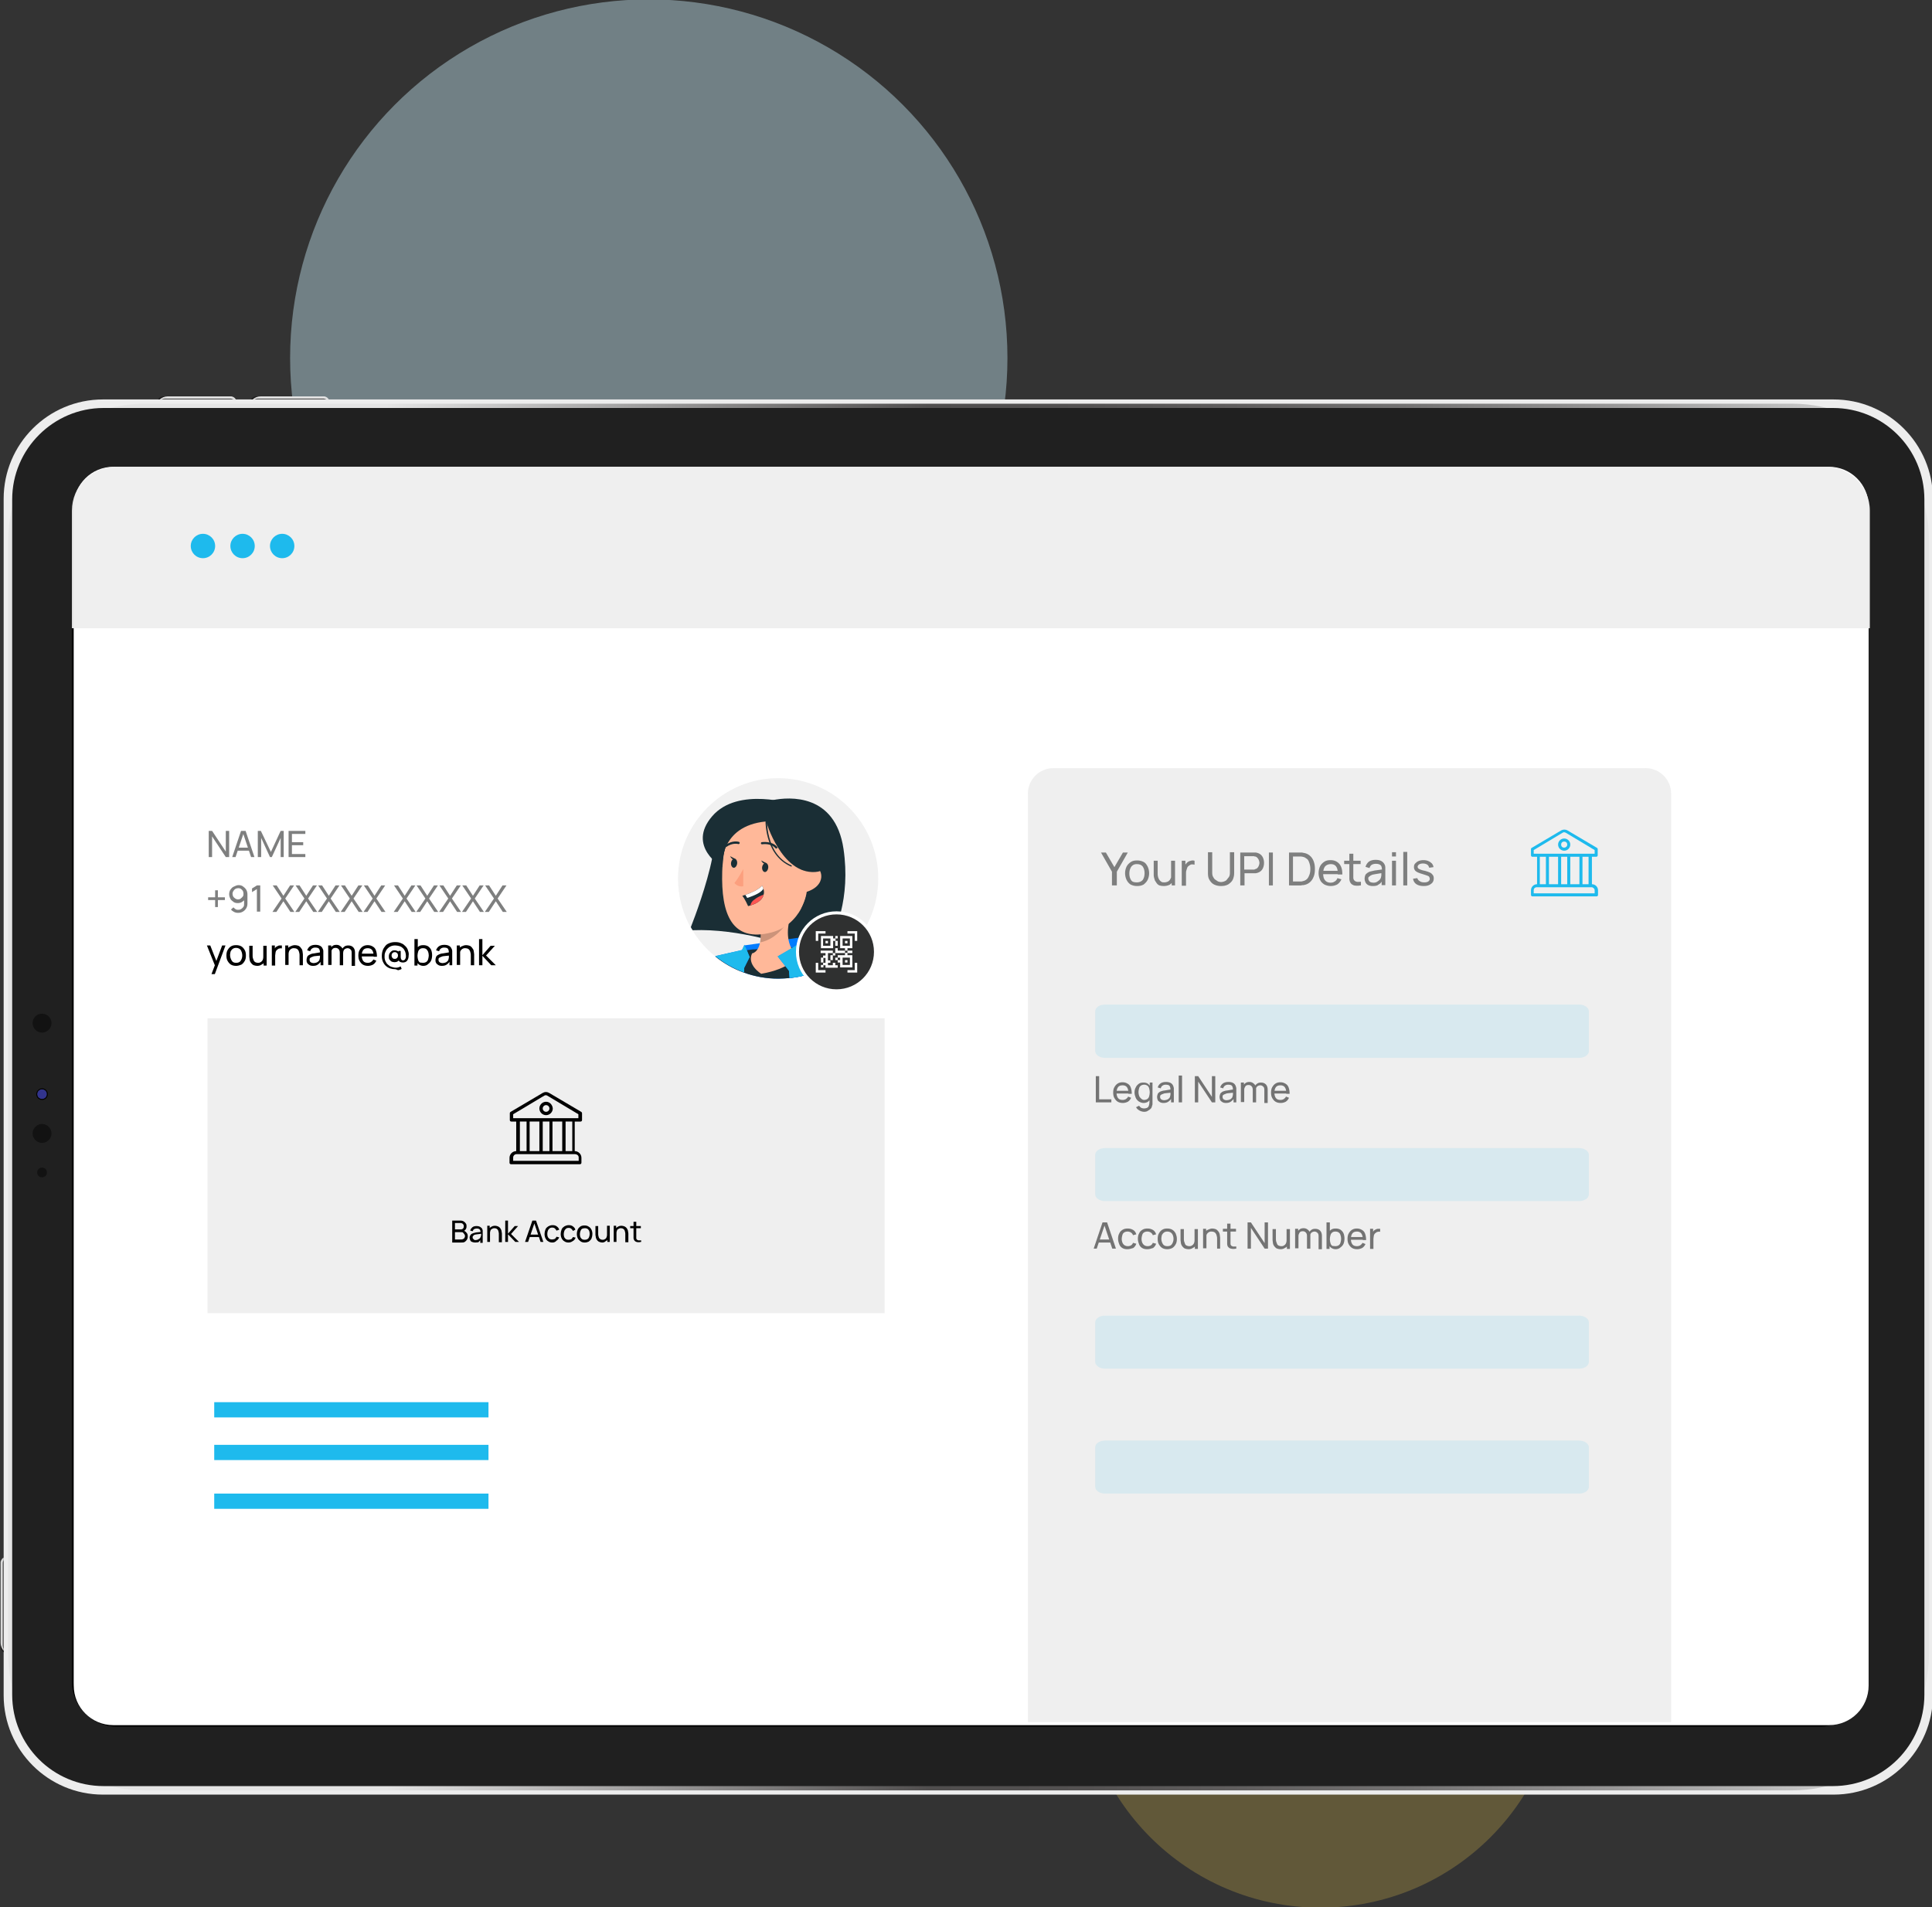 <svg xmlns="http://www.w3.org/2000/svg" xmlns:xlink="http://www.w3.org/1999/xlink" id="Layer_1" x="0px" y="0px" viewBox="0 0 634 626" style="enable-background:new 0 0 634 626;" xml:space="preserve"><rect x="0" y="0" width="634" height="626" fill="#333333" stroke="none"/><style type="text/css">	.st0{opacity:0.23;fill:#FFD750;enable-background:new    ;}	.st1{opacity:0.41;fill:#CBEFFB;enable-background:new    ;}	.st2{clip-path:url(#SVGID_00000124857996276855192640000008115113330951122613_);}	.st3{clip-path:url(#SVGID_00000109016134085163846350000015550975665676651193_);}	.st4{fill:#EDEDED;}	.st5{clip-path:url(#SVGID_00000067933392892743400810000005875337623898376124_);}	.st6{fill:url(#Rectangle_498_00000016067043645061413030000004270504442222505911_);}	.st7{fill:#202020;}	.st8{fill:#F1F1F2;}	.st9{clip-path:url(#SVGID_00000107588045514242920170000013686343550142521484_);}	.st10{fill:url(#Rectangle_504_00000145044160827298180930000005754845669129784495_);}	.st11{clip-path:url(#SVGID_00000080191011467041159210000005488859234000391316_);}	.st12{fill:url(#Rectangle_505_00000011728077593722514750000001853415398489241513_);}	.st13{clip-path:url(#SVGID_00000091693577502620699230000002124482751793016222_);}	.st14{fill:url(#Rectangle_506_00000067926855844388260540000015514634946436492929_);}	.st15{clip-path:url(#SVGID_00000174568919151135604250000006136562566690836654_);}	.st16{fill:url(#Rectangle_507_00000176761204188853494590000010714427410201204905_);}	.st17{clip-path:url(#SVGID_00000026841552679051972080000002526530559216711082_);}	.st18{fill:url(#Rectangle_508_00000081608816629825458310000016931010353238714251_);}	.st19{clip-path:url(#SVGID_00000030486946701313389670000016924967814171570349_);}	.st20{fill:url(#Rectangle_509_00000178184219800171994370000017297240822345941655_);}	.st21{clip-path:url(#SVGID_00000064324906630210377930000006964346186373200059_);}	.st22{fill:url(#Rectangle_510_00000127742527728173189550000001239703450369921701_);}	.st23{clip-path:url(#SVGID_00000130622506156844811090000005395634773155208846_);}	.st24{fill:url(#Rectangle_511_00000078021757640773504220000002911879036165204919_);}	.st25{clip-path:url(#SVGID_00000011002528379363938230000007735501922686991802_);}	.st26{fill:url(#Rectangle_512_00000016781853096469071210000000591738784329009852_);}	.st27{fill:#121212;}	.st28{clip-path:url(#SVGID_00000178199593944898389650000018218131643722541464_);}	.st29{fill:url(#Rectangle_514_00000029750712716328678390000012216579221783441849_);}	.st30{clip-path:url(#SVGID_00000178920157232550869690000016535770749518068144_);}	.st31{fill:url(#SVGID_00000113337034257630713510000004364683810662911420_);}	.st32{clip-path:url(#SVGID_00000000937798655702358250000010353600179306246310_);}	.st33{fill:#FFFFFF;}	.st34{opacity:0.97;}	.st35{fill:#EFEFEF;}	.st36{fill:#1EBAED;}	.st37{fill:#7E7F7F;}	.st38{opacity:0.227;enable-background:new    ;}	.st39{fill:#C1C1C1;}	.st40{fill:#1A2E35;}	.st41{fill:#007CFF;}	.st42{fill:#FFB899;}	.st43{opacity:0.2;enable-background:new    ;}	.st44{fill:#FC9F7E;}	.st45{fill:#FD5652;}	.st46{fill:#2F3030;}	.st47{opacity:0.11;enable-background:new    ;}	.st48{opacity:0.7;}	.st49{fill:#3E3F3F;}</style><path id="Path_1281_00000158723121741140589670000001892966494085065862_" class="st0" d="M433.3,468.3c43.6,0,78.9,35.3,78.9,78.9  s-35.3,78.9-78.9,78.9s-78.9-35.3-78.9-78.9S389.7,468.4,433.3,468.3L433.3,468.3L433.3,468.3z"></path><circle id="Ellipse_6_00000066504002920603676770000012667895392080061608_" class="st1" cx="212.9" cy="117.5" r="117.7"></circle><g>	<g>		<defs>			<rect id="SVGID_1_" x="0.2" y="130.1" width="634.1" height="484.2"></rect>		</defs>		<clipPath id="SVGID_00000017478734219129204550000000382111798990025874_">			<use xlink:href="#SVGID_1_" style="overflow:visible;"></use>		</clipPath>		<g style="clip-path:url(#SVGID_00000017478734219129204550000000382111798990025874_);">			<g id="Group_830_00000166633423513590983880000005834700419970992256_">				<g>					<defs>						<rect id="SVGID_00000002356862991737641140000001113013460533511060_" x="0.2" y="130.1" width="634.1" height="484.2"></rect>					</defs>					<clipPath id="SVGID_00000147210789728208015950000005993969507651897521_">						<use xlink:href="#SVGID_00000002356862991737641140000001113013460533511060_" style="overflow:visible;"></use>					</clipPath>					<g style="clip-path:url(#SVGID_00000147210789728208015950000005993969507651897521_);">						<g id="Group_829_00000052814367486630308230000004008141560459520650_">							<path id="Path_1251_00000012430169661857565540000001062768266252395661_" class="st4" d="M634.3,163.7v392.7         c0,18-14.6,32.6-32.6,32.6H33.8c-18,0-32.6-14.6-32.6-32.6V163.7c0-18,14.6-32.6,32.6-32.6h567.9         C619.7,131.1,634.3,145.7,634.3,163.7"></path>						</g>					</g>				</g>			</g>			<g id="Group_832_00000072269331888660862040000016219896575443684287_">				<g>					<defs>						<path id="SVGID_00000176004919216337732520000013278603457821831329_" d="M47.4,132.5h540.9c24.7,0,44.7,20,44.7,44.7v365.7        c0,24.7-20,44.7-44.7,44.7H47.4c-24.7,0-44.7-20-44.7-44.7V177.2C2.7,152.5,22.7,132.5,47.4,132.5z"></path>					</defs>					<clipPath id="SVGID_00000165935921743480908940000003044335388679854746_">						<use xlink:href="#SVGID_00000176004919216337732520000013278603457821831329_" style="overflow:visible;"></use>					</clipPath>					<g style="clip-path:url(#SVGID_00000165935921743480908940000003044335388679854746_);">						<g id="Group_831_00000121974448315398301460000013795009962468804786_">															<linearGradient id="Rectangle_498_00000183969142127485343760000011366575624031355809_" gradientUnits="userSpaceOnUse" x1="-1616.374" y1="871.423" x2="-1615.374" y2="871.423" gradientTransform="matrix(630.3 0 0 -455.11 1018803.25 396953.5)">								<stop offset="0" style="stop-color:#E4E4E4"></stop>								<stop offset="0.21" style="stop-color:#E4E4E4"></stop>								<stop offset="0.49" style="stop-color:#504E4E"></stop>								<stop offset="0.57" style="stop-color:#545252"></stop>								<stop offset="0.65" style="stop-color:#615F5F"></stop>								<stop offset="0.74" style="stop-color:#767575"></stop>								<stop offset="0.83" style="stop-color:#949393"></stop>								<stop offset="0.92" style="stop-color:#BABABA"></stop>								<stop offset="1" style="stop-color:#E4E4E4"></stop>							</linearGradient>															<rect id="Rectangle_498_00000090254528890180662780000008352382276535351943_" x="2.7" y="132.5" style="fill:url(#Rectangle_498_00000183969142127485343760000011366575624031355809_);" width="630.3" height="455.1"></rect>						</g>					</g>				</g>			</g>			<g id="Group_834_00000092426842343475068490000008666445960585062827_">				<g id="Group_833_00000095338018012044941470000000483837956018701443_">					<path id="Rectangle_500_00000165925678203286606680000011465410806162691247_" class="st7" d="M34,133.9h567.5       c16.6,0,30,13.4,30,30v392.3c0,16.6-13.4,30-30,30H34c-16.6,0-30-13.4-30-30V163.9C4,147.4,17.5,133.9,34,133.9z"></path>					<path id="Rectangle_501_00000034769496549939227790000001880362769194958234_" d="M38.3,153.5h559c8.1,0,14.7,6.6,14.7,14.7       V552c0,8.1-6.6,14.7-14.7,14.7h-559c-8.1,0-14.7-6.6-14.7-14.7V168.2C23.6,160,30.1,153.5,38.3,153.5z"></path>					<path id="Rectangle_502_00000116925243439657987860000014389062482475714208_" class="st8" d="M38,154.2h559.6       c7.6,0,13.7,6.1,13.7,13.7v384.4c0,7.6-6.1,13.7-13.7,13.7H38c-7.6,0-13.7-6.1-13.7-13.7V167.9C24.3,160.3,30.4,154.2,38,154.2       z"></path>				</g>			</g>			<g id="Group_836_00000072282178919256045460000016600579609487971751_">				<g>					<defs>						<path id="SVGID_00000032633244719661051710000008853231883507927211_" d="M1,512.4c-0.5,0.5-0.8,1.2-0.8,1.9v26        c-0.1,0.8,0.3,1.6,1,2v-30C1.2,512.3,1.1,512.4,1,512.4"></path>					</defs>					<clipPath id="SVGID_00000063624374350469005390000000369943408579570574_">						<use xlink:href="#SVGID_00000032633244719661051710000008853231883507927211_" style="overflow:visible;"></use>					</clipPath>					<g style="clip-path:url(#SVGID_00000063624374350469005390000000369943408579570574_);">						<g id="Group_835_00000033358302279062925480000012841545194819632026_">															<radialGradient id="Rectangle_504_00000024693883064139917430000004604252865141948316_" cx="-1561.202" cy="479.195" r="0.26" gradientTransform="matrix(30.04 0 0 -42.19 46937.828 20708.148)" gradientUnits="userSpaceOnUse">								<stop offset="0" style="stop-color:#000000"></stop>								<stop offset="0.57" style="stop-color:#010101"></stop>								<stop offset="0.78" style="stop-color:#080808"></stop>								<stop offset="0.93" style="stop-color:#141313"></stop>								<stop offset="1" style="stop-color:#1E1D1D"></stop>							</radialGradient>															<rect id="Rectangle_504_00000173160575749115535400000008720477867582478258_" x="0.2" y="512.3" style="fill:url(#Rectangle_504_00000024693883064139917430000004604252865141948316_);" width="1" height="30"></rect>						</g>					</g>				</g>			</g>			<g id="Group_838_00000115479670971027608350000005749267901419080839_">				<g>					<defs>						<path id="SVGID_00000041286550588288078020000004379344316228336567_" d="M0.2,513.2v26c0,1,0.4,1.9,1,2.6v-30.6        C0.5,511.6,0.1,512.4,0.2,513.2"></path>					</defs>					<clipPath id="SVGID_00000041978142390351051130000004661211264027859133_">						<use xlink:href="#SVGID_00000041286550588288078020000004379344316228336567_" style="overflow:visible;"></use>					</clipPath>					<g style="clip-path:url(#SVGID_00000041978142390351051130000004661211264027859133_);">						<g id="Group_837_00000128472166866053993040000008238426169862914963_">															<linearGradient id="Rectangle_505_00000061441697292068362280000008187235287943495586_" gradientUnits="userSpaceOnUse" x1="-48.18" y1="475.052" x2="-47.5" y2="475.052" gradientTransform="matrix(1.03 0 0 -30.61 49.89 15067.87)">								<stop offset="0" style="stop-color:#E4E4E4"></stop>								<stop offset="0.21" style="stop-color:#E4E4E4"></stop>								<stop offset="0.49" style="stop-color:#CACACA"></stop>								<stop offset="0.69" style="stop-color:#CECECE"></stop>								<stop offset="0.9" style="stop-color:#DBDBDB"></stop>								<stop offset="1" style="stop-color:#E4E4E4"></stop>							</linearGradient>															<rect id="Rectangle_505_00000133500663381680261250000017838970166806273428_" x="0.2" y="511.2" style="fill:url(#Rectangle_505_00000061441697292068362280000008187235287943495586_);" width="1" height="30.6"></rect>						</g>					</g>				</g>			</g>			<g id="Group_840_00000087384530558529846510000016555024058422369699_">				<g>					<defs>						<path id="SVGID_00000062899295838554670060000005498256921513559175_" d="M1,512.5c-0.1,0.2-0.1,0.5-0.1,0.8v26.6        c0,0.5,0.1,0.9,0.3,1.3V512C1.1,512.1,1.1,512.3,1,512.5"></path>					</defs>					<clipPath id="SVGID_00000027582209228307217330000001772787664980268426_">						<use xlink:href="#SVGID_00000062899295838554670060000005498256921513559175_" style="overflow:visible;"></use>					</clipPath>					<g style="clip-path:url(#SVGID_00000027582209228307217330000001772787664980268426_);">						<g id="Group_839_00000111189659482966317310000010009076316685546150_">															<linearGradient id="Rectangle_506_00000031176550751871425970000017799087168152934788_" gradientUnits="userSpaceOnUse" x1="3538.436" y1="473.431" x2="3540.656" y2="473.431" gradientTransform="matrix(0.31 0 0 -29.23 -1108.87 14364.95)">								<stop offset="0" style="stop-color:#E4E4E4"></stop>								<stop offset="4.000000e-02" style="stop-color:#C6C6C6"></stop>								<stop offset="0.11" style="stop-color:#A1A1A1"></stop>								<stop offset="0.17" style="stop-color:#828282"></stop>								<stop offset="0.24" style="stop-color:#6B6B6B"></stop>								<stop offset="0.32" style="stop-color:#5A5A5A"></stop>								<stop offset="0.4" style="stop-color:#505050"></stop>								<stop offset="0.5" style="stop-color:#4D4D4D"></stop>								<stop offset="1" style="stop-color:#4D4D4D"></stop>							</linearGradient>															<rect id="Rectangle_506_00000142861153244809732890000002516809857381439117_" x="0.9" y="512" style="fill:url(#Rectangle_506_00000031176550751871425970000017799087168152934788_);" width="0.3" height="29.2"></rect>						</g>					</g>				</g>			</g>			<g id="Group_842_00000016033967039443920580000015093288442206231173_">				<g>					<defs>						<path id="SVGID_00000031928945095720354690000018186727153484284328_" d="M53.9,130.1c-0.8-0.1-1.6,0.3-2,1h24.4        c0-0.1-0.1-0.1-0.1-0.2c-0.4-0.5-1.1-0.8-1.9-0.8C74.3,130.1,53.9,130.1,53.9,130.1z"></path>					</defs>					<clipPath id="SVGID_00000023986140809723992960000003938807730182974903_">						<use xlink:href="#SVGID_00000031928945095720354690000018186727153484284328_" style="overflow:visible;"></use>					</clipPath>					<g style="clip-path:url(#SVGID_00000023986140809723992960000003938807730182974903_);">						<g id="Group_841_00000113316104813406478400000004566312327863448201_">															<radialGradient id="Rectangle_507_00000151541870104526977220000000435141968095698337_" cx="-1107.07" cy="1995.721" r="6.09" gradientTransform="matrix(6.306931e-17 1.03 1.44 -8.817457e-17 -2197.28 1758.4)" gradientUnits="userSpaceOnUse">								<stop offset="0" style="stop-color:#000000"></stop>								<stop offset="0.57" style="stop-color:#010101"></stop>								<stop offset="0.78" style="stop-color:#080808"></stop>								<stop offset="0.93" style="stop-color:#141313"></stop>								<stop offset="1" style="stop-color:#1E1D1D"></stop>							</radialGradient>															<rect id="Rectangle_507_00000045592289379348099060000002698691122331064992_" x="51.9" y="130.1" style="fill:url(#Rectangle_507_00000151541870104526977220000000435141968095698337_);" width="24.4" height="1"></rect>						</g>					</g>				</g>			</g>			<g id="Group_844_00000111184351678556353300000012609766779486896775_">				<g>					<defs>						<path id="SVGID_00000183239105913271669900000014466292475999899520_" d="M55,130.1c-1,0-1.9,0.4-2.6,1h25        c-0.4-0.7-1.2-1.1-2-1C75.4,130.1,55,130.1,55,130.1z"></path>					</defs>					<clipPath id="SVGID_00000124135393595568683580000013075981146118654122_">						<use xlink:href="#SVGID_00000183239105913271669900000014466292475999899520_" style="overflow:visible;"></use>					</clipPath>					<g style="clip-path:url(#SVGID_00000124135393595568683580000013075981146118654122_);">						<g id="Group_843_00000005987087774593481010000013683909919323396257_">															<linearGradient id="Rectangle_508_00000090285776755959660090000015979246396048754826_" gradientUnits="userSpaceOnUse" x1="-1606.098" y1="314.262" x2="-1606.068" y2="314.262" gradientTransform="matrix(25.02 0 0 -1.03 40186.203 454.29)">								<stop offset="0" style="stop-color:#E4E4E4"></stop>								<stop offset="0.21" style="stop-color:#E4E4E4"></stop>								<stop offset="0.49" style="stop-color:#CACACA"></stop>								<stop offset="0.69" style="stop-color:#CECECE"></stop>								<stop offset="0.9" style="stop-color:#DBDBDB"></stop>								<stop offset="1" style="stop-color:#E4E4E4"></stop>							</linearGradient>															<rect id="Rectangle_508_00000083085210127263406910000017294854871741746577_" x="52.4" y="130.1" style="fill:url(#Rectangle_508_00000090285776755959660090000015979246396048754826_);" width="25" height="1"></rect>						</g>					</g>				</g>			</g>			<g id="Group_846_00000096780656688733175930000014311811633383524798_">				<g>					<defs>						<path id="SVGID_00000147204750565615879320000006236856976930434975_" d="M54.3,130.8c-0.5,0-0.9,0.1-1.3,0.3h23.6        c-0.1-0.1-0.3-0.1-0.5-0.2s-0.5-0.1-0.8-0.1H54.3z"></path>					</defs>					<clipPath id="SVGID_00000159471460210053436660000006677926231616265141_">						<use xlink:href="#SVGID_00000147204750565615879320000006236856976930434975_" style="overflow:visible;"></use>					</clipPath>					<g style="clip-path:url(#SVGID_00000159471460210053436660000006677926231616265141_);">						<g id="Group_845_00000082331644809372343610000014024907402052696497_">															<linearGradient id="Rectangle_509_00000065072818621510280750000013092387602950310586_" gradientUnits="userSpaceOnUse" x1="-1603.13" y1="-988.903" x2="-1603.1" y2="-988.903" gradientTransform="matrix(23.64 0 0 -0.31 37898.129 -175.6)">								<stop offset="0" style="stop-color:#E4E4E4"></stop>								<stop offset="4.000000e-02" style="stop-color:#C6C6C6"></stop>								<stop offset="0.11" style="stop-color:#A1A1A1"></stop>								<stop offset="0.17" style="stop-color:#828282"></stop>								<stop offset="0.24" style="stop-color:#6B6B6B"></stop>								<stop offset="0.32" style="stop-color:#5A5A5A"></stop>								<stop offset="0.4" style="stop-color:#505050"></stop>								<stop offset="0.5" style="stop-color:#4D4D4D"></stop>								<stop offset="1" style="stop-color:#4D4D4D"></stop>							</linearGradient>															<rect id="Rectangle_509_00000040567871367829160260000007197871918347498649_" x="53" y="130.8" style="fill:url(#Rectangle_509_00000065072818621510280750000013092387602950310586_);" width="23.6" height="0.3"></rect>						</g>					</g>				</g>			</g>			<g id="Group_848_00000034079934365411656120000016079119223104862610_">				<g>					<defs>						<path id="SVGID_00000124120521298519816000000003313959096274323348_" d="M84.4,130.1c-0.8-0.1-1.6,0.3-2,1h24.4        c0-0.1-0.1-0.1-0.1-0.2c-0.4-0.5-1.2-0.8-1.9-0.8H84.4z"></path>					</defs>					<clipPath id="SVGID_00000137104116744654957390000010739569933187401624_">						<use xlink:href="#SVGID_00000124120521298519816000000003313959096274323348_" style="overflow:visible;"></use>					</clipPath>					<g style="clip-path:url(#SVGID_00000137104116744654957390000010739569933187401624_);">						<g id="Group_847_00000080891475311523519690000016322205581786763698_">															<radialGradient id="Rectangle_510_00000043455841091913854280000018403930851539863942_" cx="-1137.61" cy="1995.661" r="6.09" gradientTransform="matrix(6.306931e-17 1.03 1.44 -8.817457e-17 -2197.24 1791.17)" gradientUnits="userSpaceOnUse">								<stop offset="0" style="stop-color:#000000"></stop>								<stop offset="0.57" style="stop-color:#010101"></stop>								<stop offset="0.78" style="stop-color:#080808"></stop>								<stop offset="0.93" style="stop-color:#141313"></stop>								<stop offset="1" style="stop-color:#1E1D1D"></stop>							</radialGradient>															<rect id="Rectangle_510_00000083790844117139371160000012968072801608951993_" x="82.4" y="130.1" style="fill:url(#Rectangle_510_00000043455841091913854280000018403930851539863942_);" width="24.4" height="1"></rect>						</g>					</g>				</g>			</g>			<g id="Group_850_00000060721100143713453860000016308285251496176288_">				<g>					<defs>						<path id="SVGID_00000122706587871991085610000004951662801817175475_" d="M85.5,130.1c-1,0-1.9,0.4-2.6,1h25        c-0.4-0.7-1.2-1.1-2-1H85.5z"></path>					</defs>					<clipPath id="SVGID_00000078027714021274426280000017414263779376830346_">						<use xlink:href="#SVGID_00000122706587871991085610000004951662801817175475_" style="overflow:visible;"></use>					</clipPath>					<g style="clip-path:url(#SVGID_00000078027714021274426280000017414263779376830346_);">						<g id="Group_849_00000173122801514938057390000004680080618589072030_">															<linearGradient id="Rectangle_511_00000096052113309367267600000011594557382144328120_" gradientUnits="userSpaceOnUse" x1="-1637.848" y1="314.262" x2="-1637.828" y2="314.262" gradientTransform="matrix(25.02 0 0 -1.03 40980.703 454.29)">								<stop offset="0" style="stop-color:#E4E4E4"></stop>								<stop offset="0.21" style="stop-color:#E4E4E4"></stop>								<stop offset="0.49" style="stop-color:#CACACA"></stop>								<stop offset="0.69" style="stop-color:#CECECE"></stop>								<stop offset="0.9" style="stop-color:#DBDBDB"></stop>								<stop offset="1" style="stop-color:#E4E4E4"></stop>							</linearGradient>															<rect id="Rectangle_511_00000031915433064745855330000007409712419340573324_" x="82.9" y="130.1" style="fill:url(#Rectangle_511_00000096052113309367267600000011594557382144328120_);" width="25" height="1"></rect>						</g>					</g>				</g>			</g>			<g id="Group_852_00000101091823314744498340000000812556826922117548_">				<g>					<defs>						<path id="SVGID_00000000901720259275618390000001845748486199200676_" d="M84.8,130.8c-0.5,0-0.9,0.1-1.3,0.3h23.6        c-0.1-0.1-0.3-0.1-0.5-0.2s-0.5-0.1-0.8-0.1C105.8,130.8,84.8,130.8,84.8,130.8z"></path>					</defs>					<clipPath id="SVGID_00000053534665629216545820000016407275580671618715_">						<use xlink:href="#SVGID_00000000901720259275618390000001845748486199200676_" style="overflow:visible;"></use>					</clipPath>					<g style="clip-path:url(#SVGID_00000053534665629216545820000016407275580671618715_);">						<g id="Group_851_00000008134611858691428370000006603874850816394383_">															<linearGradient id="Rectangle_512_00000110445586446829829840000002097317627556452539_" gradientUnits="userSpaceOnUse" x1="-1634.95" y1="-988.903" x2="-1634.92" y2="-988.903" gradientTransform="matrix(23.64 0 0 -0.31 38650.488 -175.6)">								<stop offset="0" style="stop-color:#E4E4E4"></stop>								<stop offset="4.000000e-02" style="stop-color:#C6C6C6"></stop>								<stop offset="0.11" style="stop-color:#A1A1A1"></stop>								<stop offset="0.17" style="stop-color:#828282"></stop>								<stop offset="0.24" style="stop-color:#6B6B6B"></stop>								<stop offset="0.32" style="stop-color:#5A5A5A"></stop>								<stop offset="0.4" style="stop-color:#505050"></stop>								<stop offset="0.5" style="stop-color:#4D4D4D"></stop>								<stop offset="1" style="stop-color:#4D4D4D"></stop>							</linearGradient>															<rect id="Rectangle_512_00000129183988996596642960000012187337675089588609_" x="83.5" y="130.8" style="fill:url(#Rectangle_512_00000110445586446829829840000002097317627556452539_);" width="23.6" height="0.3"></rect>						</g>					</g>				</g>			</g>			<g id="Group_854_00000167398349639787566200000005156039880265308860_">				<g id="Group_853_00000054252506625289537830000003507345366220785289_">					<path id="Path_1261_00000007414472403613006110000002419165609817773484_" class="st27" d="M13.8,368.9c1.7,0,3.1,1.4,3.1,3.1       s-1.4,3.1-3.1,3.1s-3.1-1.4-3.1-3.1c0-0.5,0.1-1.1,0.4-1.5C11.7,369.5,12.7,368.9,13.8,368.9"></path>				</g>			</g>			<g id="Group_856_00000156580654742591942070000012780252893249909687_">				<g>					<defs>						<path id="SVGID_00000004544772028441464930000011973223254451332240_" d="M12.4,358.3c-0.4,0.8-0.2,1.8,0.6,2.2        s1.8,0.2,2.2-0.6s0.2-1.8-0.6-2.2c-0.2-0.1-0.5-0.2-0.8-0.2C13.2,357.5,12.7,357.8,12.4,358.3"></path>					</defs>					<clipPath id="SVGID_00000116949523730943788240000002900260224084162995_">						<use xlink:href="#SVGID_00000004544772028441464930000011973223254451332240_" style="overflow:visible;"></use>					</clipPath>					<g style="clip-path:url(#SVGID_00000116949523730943788240000002900260224084162995_);">						<g id="Group_855_00000018936833562004209150000016498608249986012567_">															<linearGradient id="Rectangle_514_00000026126174445916231620000008678892979808349577_" gradientUnits="userSpaceOnUse" x1="-1131.791" y1="468.755" x2="-1131.571" y2="468.755" gradientTransform="matrix(3.23 0 0 -3.23 3656.88 1873.22)">								<stop offset="0" style="stop-color:#1F1B62"></stop>								<stop offset="0.18" style="stop-color:#1E1A5F"></stop>								<stop offset="0.28" style="stop-color:#1C1857"></stop>								<stop offset="0.35" style="stop-color:#19144A"></stop>								<stop offset="0.42" style="stop-color:#140F37"></stop>								<stop offset="0.46" style="stop-color:#100B25"></stop>								<stop offset="0.56" style="stop-color:#110C29"></stop>								<stop offset="0.67" style="stop-color:#151136"></stop>								<stop offset="0.78" style="stop-color:#1C1A4B"></stop>								<stop offset="0.89" style="stop-color:#262669"></stop>								<stop offset="1" style="stop-color:#32348D"></stop>							</linearGradient>															<rect id="Rectangle_514_00000021096796269680874610000007444271647859964563_" x="12.2" y="357.5" style="fill:url(#Rectangle_514_00000026126174445916231620000008678892979808349577_);" width="3.2" height="3.2"></rect>						</g>					</g>				</g>			</g>			<g id="Group_858_00000052793615668904437630000013801624056211655582_">				<g>					<defs>						<path id="SVGID_00000073712101421678913910000011300532265670194837_" d="M12.2,359.1c0-0.9,0.7-1.6,1.6-1.6s1.6,0.7,1.6,1.6        s-0.7,1.6-1.6,1.6S12.2,360,12.2,359.1 M11.9,359.1c0,1.1,0.9,1.9,1.9,1.9s1.9-0.8,1.9-1.9c0-1-0.8-1.9-1.9-1.9l0,0        C12.8,357.2,11.9,358.1,11.9,359.1"></path>					</defs>					<clipPath id="SVGID_00000062151072951901804860000008434238426106228871_">						<use xlink:href="#SVGID_00000073712101421678913910000011300532265670194837_" style="overflow:visible;"></use>					</clipPath>					<g style="clip-path:url(#SVGID_00000062151072951901804860000008434238426106228871_);">						<g id="Group_857_00000168093498190522929860000018258481657813157271_">							<g id="Rectangle_515_00000088811009973585989170000009829805381387251597_">																	<radialGradient id="SVGID_00000053544312230643816900000008872032663527682184_" cx="-1778.941" cy="1071.293" r="0.5" gradientTransform="matrix(2.339075e-16 -3.82 3.82 2.339075e-16 -3836.85 -6193.42)" gradientUnits="userSpaceOnUse">									<stop offset="0" style="stop-color:#110B24"></stop>									<stop offset="0.46" style="stop-color:#0F0A21"></stop>									<stop offset="0.7" style="stop-color:#0C0719"></stop>									<stop offset="0.89" style="stop-color:#05030C"></stop>									<stop offset="1" style="stop-color:#000000"></stop>								</radialGradient>																	<rect x="11.9" y="357.2" style="fill:url(#SVGID_00000053544312230643816900000008872032663527682184_);" width="3.8" height="3.8"></rect>							</g>						</g>					</g>				</g>			</g>			<g id="Group_860_00000090998794528774385990000011423906834320913834_">				<g>					<defs>						<polyline id="SVGID_00000091727796459097666950000004194579982828427431_" points="0.2,584.3 0.2,130.1 634.3,130.1         634.3,584.3       "></polyline>					</defs>					<clipPath id="SVGID_00000009577893835578879140000015130738951012847537_">						<use xlink:href="#SVGID_00000091727796459097666950000004194579982828427431_" style="overflow:visible;"></use>					</clipPath>					<g style="clip-path:url(#SVGID_00000009577893835578879140000015130738951012847537_);">						<g id="Group_859_00000111190710438158475690000006689522477757447075_">							<g id="Path_1264_00000106843294173528610370000015101476159691540357_">								<path class="st27" d="M13.8,383.2c0.9,0,1.6,0.7,1.6,1.6s-0.7,1.6-1.6,1.6s-1.6-0.7-1.6-1.6c0-0.3,0.1-0.6,0.2-0.8          C12.7,383.5,13.2,383.2,13.8,383.2"></path>							</g>							<g id="Path_1265_00000013183892485246092680000005733986537234417045_">								<path class="st27" d="M13.8,332.7c1.7,0,3.1,1.4,3.1,3.1s-1.4,3.1-3.1,3.1s-3.1-1.4-3.1-3.1c0-0.5,0.1-1.1,0.4-1.5          C11.7,333.2,12.7,332.7,13.8,332.7"></path>							</g>							<g id="Path_1266_00000147198772082303495240000007037575093347466926_">								<path class="st33" d="M30.7,169.6v12c0,0.2,0.1,0.3,0.3,0.3h3.7c0.2,0,0.3-0.1,0.3-0.3l0,0v-12c0-0.2-0.1-0.3-0.3-0.3H31          C30.8,169.3,30.7,169.5,30.7,169.6"></path>							</g>							<g id="Path_1267_00000096018837669370188950000005753461422623295905_">								<path class="st33" d="M32.9,167.5c-0.6,0-1.1,0.5-1.1,1.1h-0.7c-0.6,0-1,0.5-1,1v12c0,0.6,0.5,1,1,1h3.7c0.6,0,1-0.5,1-1          v-12c0-0.6-0.5-1-1-1h-0.7C34,168,33.5,167.5,32.9,167.5 M34.7,168.8c0.5,0,0.9,0.4,0.9,0.9l0,0v12c0,0.5-0.4,0.9-0.9,0.9          H31c-0.5,0-0.9-0.4-0.9-0.9v-12c0-0.5,0.4-0.9,0.9-0.9H34.7z"></path>							</g>							<g id="Path_1268_00000092437919909350356840000003793896690594194345_">								<path class="st33" d="M32.9,547.3c1.2,0,2.2,0.9,2.2,2.1s-0.9,2.2-2.1,2.2c-1.2,0-2.2-0.9-2.2-2.1v-0.1          C30.7,548.2,31.7,547.3,32.9,547.3"></path>							</g>							<g id="Path_1269_00000062160557410687391210000012463406885109386173_">								<path class="st33" d="M32.9,541.8c1.2,0,2.2,0.9,2.2,2.1s-0.9,2.2-2.1,2.2c-1.2,0-2.2-0.9-2.2-2.1v-0.1          C30.7,542.8,31.7,541.8,32.9,541.8"></path>							</g>							<g id="Path_1270_00000122691434211429246450000014833109588945183896_">								<path class="st33" d="M32.9,536.4c1.2,0,2.2,0.9,2.2,2.1s-0.9,2.2-2.1,2.2c-1.2,0-2.2-0.9-2.2-2.1v-0.1          C30.7,537.4,31.7,536.4,32.9,536.4"></path>							</g>							<g id="Path_1271_00000068664611887988718700000002604307878618646462_">								<path class="st33" d="M32.9,530.9c1.2,0,2.2,0.9,2.2,2.1s-0.9,2.2-2.1,2.2c-1.2,0-2.2-0.9-2.2-2.1V533          C30.7,531.9,31.7,530.9,32.9,530.9"></path>							</g>							<g id="Path_1272_00000016038889236781715330000006599408985358408072_">								<path class="st33" d="M32.9,525.5c1.2,0,2.2,0.9,2.2,2.1s-0.9,2.2-2.1,2.2c-1.2,0-2.2-0.9-2.2-2.1v-0.1          C30.7,526.5,31.7,525.5,32.9,525.5"></path>							</g>							<g id="Path_1273_00000022537696628487328020000000313916301283696536_">								<path class="st33" d="M35.5,516c0.3,0.3,0.3,0.9,0,1.2s-0.9,0.3-1.2,0c-0.1-0.1-0.2-0.3-0.2-0.5l0,0c0-0.5,0.4-0.8,0.9-0.8          C35.1,515.7,35.3,515.8,35.5,516"></path>							</g>							<g id="Path_1274_00000092450828208465431920000004179063605896550278_">								<path class="st33" d="M32.1,516.6c0,0.9,0.3,1.7,0.8,2.4c0.2,0.2,0.5,0.3,0.7,0.1h0.1c0.2-0.2,0.2-0.5,0-0.7          c-0.8-1-0.8-2.4,0-3.5c0.2-0.2,0.2-0.5,0-0.7l0,0c-0.2-0.2-0.5-0.2-0.7,0l-0.1,0.1C32.4,514.8,32.1,515.7,32.1,516.6"></path>							</g>							<g id="Path_1275_00000080905453739482127650000015793927400071367579_">								<path class="st33" d="M30,516.6c0,1.5,0.5,2.9,1.5,4c0.2,0.2,0.5,0.2,0.7,0l0,0c0.2-0.2,0.2-0.5,0-0.7          c-1.6-1.9-1.6-4.7,0-6.6c0.2-0.2,0.2-0.5,0-0.7l0,0c-0.2-0.2-0.5-0.2-0.7,0l0,0C30.5,513.7,30,515.1,30,516.6"></path>							</g>							<g id="Path_1276_00000106116430686423493320000015558006525882524859_">								<path class="st33" d="M30.8,366.8c-0.8,0-1.3,0.7-1.3,1.4l0,0c0,1.8,2.1,2,3.3,2c-0.7-0.5-1.1-1.3-1.1-2.1          c-0.1-1.4,1-2.6,2.4-2.6h0.3c1.5-0.1,2.8,1,2.9,2.5v0.3c0,2.5-2.2,3-4.2,3s-4.4-0.6-4.4-3.1c-0.1-1.2,0.8-2.3,2-2.4h0.2          L30.8,366.8L30.8,366.8z M34.4,370c1,0.1,1.8-0.6,1.9-1.6v-0.2c-0.1-1-1-1.8-2.1-1.7c-0.9,0.1-1.7,0.8-1.7,1.7          s0.7,1.7,1.7,1.7C34.3,370,34.4,370.1,34.4,370"></path>							</g>							<g id="Path_1277_00000068658035612193778430000006844794806875270820_">								<path class="st33" d="M32.2,364h-1.3v-1.3h1.3V364z M37.1,364h-1.3v-1.3h1.3V364z"></path>							</g>							<g id="Path_1278_00000170958037525457126240000013806155361569721269_">								<path class="st33" d="M29.7,356v3.4l2.5,0.5c-0.5-0.4-0.7-1.1-0.7-1.7c-0.1-1.4,1.1-2.6,2.5-2.7h0.3c1.6-0.1,2.9,1.1,3,2.7          v0.3c0.1,1.4-0.9,2.6-2.2,2.7h-0.2v-1c0.9,0,1.6-0.8,1.6-1.7c0-1-0.9-1.9-1.9-1.9h-0.1c-1-0.1-1.9,0.7-2,1.7v0.2          c0,0.7,0.3,1.3,0.8,1.6l-0.1,0.9l-4.4-0.8V356C28.8,356,29.7,356,29.7,356z"></path>							</g>							<g id="Path_1279_00000137820688903163156250000004544674727531245235_">								<path class="st33" d="M29.7,349.4v3.4l2.5,0.5c-0.5-0.4-0.7-1.1-0.7-1.7c-0.1-1.4,1.1-2.6,2.5-2.7h0.3          c1.6-0.1,2.9,1.1,3,2.7v0.3c0.1,1.4-0.9,2.6-2.2,2.7h-0.2v-1c0.9,0,1.6-0.8,1.6-1.7c0-1-0.9-1.9-1.9-1.9h-0.1          c-1-0.1-1.9,0.7-2,1.7v0.2c0,0.7,0.3,1.3,0.8,1.6l-0.1,0.9l-4.4-0.8v-4.2C28.8,349.4,29.7,349.4,29.7,349.4z"></path>							</g>						</g>					</g>				</g>			</g>		</g>	</g>	<g id="Rectangle_493_00000051352566520461374550000011828753249861009848_">		<path class="st33" d="M37.2,153.2h563c7.2,0,13,5.8,13,13v387c0,7.2-5.8,13-13,13h-563c-7.2,0-13-5.8-13-13v-387    C24.2,159,30,153.2,37.2,153.2z"></path>	</g></g><g class="st34">	<path class="st35" d="M613.6,206.2h-590v-38.6c0-8,6.5-14.4,14.4-14.4h561.2c8,0,14.4,6.5,14.4,14.4V206.2z"></path></g><g>	<g>		<circle class="st36" cx="66.6" cy="179.2" r="4"></circle>	</g>	<g>		<circle class="st36" cx="79.6" cy="179.2" r="4"></circle>	</g>	<g>		<circle class="st36" cx="92.6" cy="179.2" r="4"></circle>	</g></g><g>	<g>		<path class="st37" d="M68.5,281.3v-8.6h1.1l4.5,6.8v-6.8h1.1v8.6h-1.1l-4.5-6.8v6.8H68.5z"></path>		<path class="st37" d="M76.2,281.3l2.9-8.6h1.5l2.9,8.6h-1.1l-2.7-8H80l-2.7,8H76.2z M77.6,279.2v-1h4.5v1H77.6z"></path>		<path class="st37" d="M84.6,281.3v-8.6h1l3.3,6.9l3.2-6.9h1v8.6h-1V275l-2.9,6.3h-0.6l-2.9-6.3v6.3H84.6z"></path>		<path class="st37" d="M94.7,281.3v-8.6h5.5v1h-4.4v2.7h3.7v1h-3.7v2.9h4.4v1H94.7z"></path>	</g>	<g>		<path class="st37" d="M70.6,297.7v-2.3h-2.3v-0.9h2.3v-2.3h0.9v2.3h2.3v0.9h-2.3v2.3H70.6z"></path>		<path class="st37" d="M78.2,290.5c0.6,0,1.1,0.1,1.5,0.4c0.4,0.3,0.8,0.6,1.1,1.1c0.3,0.5,0.4,1,0.4,1.6v2.9    c0,0.6-0.1,1.1-0.4,1.6c-0.3,0.5-0.6,0.8-1.1,1.1c-0.5,0.3-1,0.4-1.6,0.4c-0.5,0-0.9-0.1-1.3-0.3c-0.4-0.2-0.8-0.5-1-0.8l0.8-0.7    c0.2,0.2,0.4,0.4,0.7,0.6c0.3,0.2,0.6,0.2,0.9,0.2c0.4,0,0.7-0.1,1-0.3c0.3-0.2,0.5-0.4,0.7-0.7c0.2-0.3,0.2-0.6,0.2-1v-1.7    l0.2,0.3c-0.2,0.4-0.6,0.6-1,0.9c-0.4,0.2-0.8,0.3-1.3,0.3c-0.5,0-1-0.1-1.4-0.4c-0.4-0.3-0.8-0.6-1-1s-0.4-0.9-0.4-1.5    c0-0.5,0.1-1,0.4-1.5c0.3-0.4,0.6-0.8,1.1-1S77.7,290.5,78.2,290.5z M78.2,291.5c-0.3,0-0.7,0.1-0.9,0.2c-0.3,0.2-0.5,0.4-0.7,0.7    c-0.2,0.3-0.3,0.6-0.3,0.9s0.1,0.7,0.2,0.9s0.4,0.5,0.7,0.7s0.6,0.3,0.9,0.3c0.3,0,0.7-0.1,0.9-0.3s0.5-0.4,0.7-0.7    c0.2-0.3,0.2-0.6,0.2-0.9c0-0.3-0.1-0.7-0.2-0.9c-0.2-0.3-0.4-0.5-0.7-0.7C78.9,291.6,78.5,291.5,78.2,291.5z"></path>		<path class="st37" d="M84.3,299.3v-7.5l-1.6,1v-1.2l1.6-1h1.1v8.6H84.3z"></path>		<path class="st37" d="M89.4,299.3l3-4.4l-2.9-4.3h1.3L93,294l2.2-3.4h1.3l-2.9,4.3l3,4.4h-1.3l-2.3-3.5l-2.3,3.5H89.4z"></path>		<path class="st37" d="M96.9,299.3l3-4.4l-2.9-4.3h1.3l2.2,3.4l2.2-3.4h1.3l-2.9,4.3l3,4.4h-1.3l-2.3-3.5l-2.3,3.5H96.9z"></path>		<path class="st37" d="M104.3,299.3l3-4.4l-2.9-4.3h1.3l2.2,3.4l2.2-3.4h1.3l-2.9,4.3l3,4.4h-1.3l-2.3-3.5l-2.3,3.5H104.3z"></path>		<path class="st37" d="M111.8,299.3l3-4.4l-2.9-4.3h1.3l2.2,3.4l2.2-3.4h1.3l-2.9,4.3l3,4.4h-1.3l-2.3-3.5l-2.3,3.5H111.8z"></path>		<path class="st37" d="M119.3,299.3l3-4.4l-2.9-4.3h1.3l2.2,3.4l2.2-3.4h1.3l-2.9,4.3l3,4.4h-1.3l-2.3-3.5l-2.3,3.5H119.3z"></path>		<path class="st37" d="M129.2,299.3l3-4.4l-2.9-4.3h1.3l2.2,3.4l2.2-3.4h1.3l-2.9,4.3l3,4.4h-1.3l-2.3-3.5l-2.3,3.5H129.2z"></path>		<path class="st37" d="M136.6,299.3l3-4.4l-2.9-4.3h1.3l2.2,3.4l2.2-3.4h1.3l-2.9,4.3l3,4.4h-1.3l-2.3-3.5l-2.3,3.5H136.6z"></path>		<path class="st37" d="M144.1,299.3l3-4.4l-2.9-4.3h1.3l2.2,3.4l2.2-3.4h1.3l-2.9,4.3l3,4.4H150l-2.3-3.5l-2.3,3.5H144.1z"></path>		<path class="st37" d="M151.6,299.3l3-4.4l-2.9-4.3h1.3l2.2,3.4l2.2-3.4h1.3l-2.9,4.3l3,4.4h-1.3l-2.3-3.5l-2.3,3.5H151.6z"></path>		<path class="st37" d="M159.1,299.3l3-4.4l-2.9-4.3h1.3l2.2,3.4l2.2-3.4h1.3l-2.9,4.3l3,4.4H165l-2.3-3.5l-2.3,3.5H159.1z"></path>	</g>	<g>		<path d="M69.4,319.7l1.3-3.4l0,1l-2.8-7h1.1l2.2,5.6h-0.4l2.1-5.6h1.1l-3.5,9.4H69.4z"></path>		<path d="M77.5,317c-0.6,0-1.2-0.1-1.7-0.4c-0.5-0.3-0.8-0.7-1.1-1.2c-0.3-0.5-0.4-1.1-0.4-1.8c0-0.7,0.1-1.3,0.4-1.8    c0.3-0.5,0.6-0.9,1.1-1.2c0.5-0.3,1-0.4,1.7-0.4c0.6,0,1.2,0.1,1.7,0.4c0.5,0.3,0.8,0.7,1.1,1.2s0.4,1.1,0.4,1.8    c0,0.7-0.1,1.3-0.4,1.8s-0.6,0.9-1.1,1.2C78.7,316.8,78.1,317,77.5,317z M77.5,316c0.7,0,1.2-0.2,1.5-0.7s0.5-1,0.5-1.7    c0-0.7-0.2-1.3-0.5-1.8c-0.3-0.4-0.8-0.7-1.5-0.7c-0.5,0-0.8,0.1-1.1,0.3c-0.3,0.2-0.5,0.5-0.7,0.8c-0.1,0.4-0.2,0.8-0.2,1.2    c0,0.7,0.2,1.3,0.5,1.8C76.3,315.8,76.8,316,77.5,316z"></path>		<path d="M84.4,317c-0.4,0-0.8-0.1-1.1-0.2c-0.3-0.1-0.5-0.3-0.7-0.5c-0.2-0.2-0.4-0.5-0.5-0.7c-0.1-0.3-0.2-0.5-0.2-0.8    c0-0.3-0.1-0.5-0.1-0.8v-3.6h1.1v3.2c0,0.3,0,0.6,0.1,0.9c0.1,0.3,0.2,0.5,0.3,0.8c0.1,0.2,0.3,0.4,0.5,0.5s0.5,0.2,0.8,0.2    c0.3,0,0.5,0,0.7-0.1c0.2-0.1,0.4-0.2,0.6-0.4c0.2-0.2,0.3-0.4,0.4-0.7s0.1-0.6,0.1-1l0.7,0.2c0,0.6-0.1,1.2-0.3,1.6    c-0.2,0.5-0.5,0.8-1,1C85.4,316.9,84.9,317,84.4,317z M86.5,316.8v-1.7h-0.1v-4.7h1.1v6.5H86.5z"></path>		<path d="M89.2,316.8v-6.5h1v1.6l-0.2-0.2c0.1-0.2,0.2-0.4,0.3-0.6s0.3-0.3,0.4-0.4c0.2-0.1,0.4-0.2,0.6-0.3s0.4-0.1,0.6-0.1    c0.2,0,0.4,0,0.6,0v1c-0.2-0.1-0.5-0.1-0.7,0c-0.3,0-0.5,0.1-0.7,0.3c-0.2,0.1-0.4,0.3-0.5,0.5s-0.2,0.4-0.2,0.7s-0.1,0.5-0.1,0.8    v3.3H89.2z"></path>		<path d="M93.6,316.8v-6.5h1v1.7h0.1v4.7H93.6z M98.3,316.8v-3.2c0-0.3,0-0.6-0.1-0.9s-0.1-0.5-0.3-0.8c-0.1-0.2-0.3-0.4-0.5-0.5    c-0.2-0.1-0.5-0.2-0.9-0.2c-0.3,0-0.5,0-0.7,0.1c-0.2,0.1-0.4,0.2-0.6,0.4c-0.2,0.2-0.3,0.4-0.4,0.7c-0.1,0.3-0.1,0.6-0.1,1    l-0.7-0.2c0-0.6,0.1-1.2,0.3-1.6c0.2-0.5,0.5-0.8,1-1c0.4-0.2,0.9-0.4,1.5-0.4c0.4,0,0.8,0.1,1.1,0.2c0.3,0.1,0.5,0.3,0.7,0.5    c0.2,0.2,0.3,0.5,0.5,0.7c0.1,0.3,0.2,0.5,0.2,0.8s0.1,0.5,0.1,0.8v3.6H98.3z"></path>		<path d="M102.7,317c-0.5,0-0.9-0.1-1.2-0.3s-0.6-0.4-0.7-0.7c-0.2-0.3-0.2-0.6-0.2-1c0-0.3,0.1-0.6,0.2-0.9    c0.1-0.3,0.3-0.5,0.5-0.6s0.5-0.3,0.8-0.4c0.3-0.1,0.7-0.2,1-0.2c0.4-0.1,0.8-0.1,1.2-0.2c0.4-0.1,0.8-0.1,1.1-0.2l-0.4,0.2    c0-0.6-0.1-1-0.3-1.3s-0.7-0.4-1.3-0.4c-0.4,0-0.7,0.1-1,0.3c-0.3,0.2-0.5,0.5-0.6,0.9l-1-0.3c0.2-0.6,0.5-1,0.9-1.3    s1-0.5,1.8-0.5c0.6,0,1.1,0.1,1.5,0.3c0.4,0.2,0.7,0.5,0.9,1c0.1,0.2,0.2,0.4,0.2,0.7c0,0.2,0,0.5,0,0.7v4h-0.9v-1.6l0.2,0.1    c-0.2,0.5-0.6,0.9-1,1.2C103.9,316.9,103.4,317,102.7,317z M102.9,316.1c0.4,0,0.7-0.1,1-0.2c0.3-0.1,0.5-0.3,0.7-0.5    c0.2-0.2,0.3-0.5,0.3-0.7c0.1-0.2,0.1-0.4,0.1-0.7c0-0.2,0-0.4,0-0.6l0.4,0.2c-0.3,0-0.7,0.1-1,0.1c-0.3,0-0.7,0.1-1,0.1    c-0.3,0-0.6,0.1-0.8,0.2c-0.2,0.1-0.3,0.1-0.5,0.2c-0.2,0.1-0.3,0.2-0.4,0.3c-0.1,0.1-0.1,0.3-0.1,0.5c0,0.2,0,0.3,0.1,0.5    c0.1,0.2,0.2,0.3,0.4,0.4C102.4,316,102.6,316.1,102.9,316.1z"></path>		<path d="M107.7,316.8v-6.5h1v1.7h0.1v4.7H107.7z M111.5,316.8l0-4.1c0-0.5-0.1-0.9-0.4-1.2c-0.3-0.3-0.6-0.4-1-0.4    c-0.4,0-0.8,0.1-1,0.4c-0.3,0.3-0.4,0.7-0.4,1.1l-0.6-0.3c0-0.4,0.1-0.8,0.3-1.1s0.5-0.6,0.8-0.8c0.3-0.2,0.7-0.3,1.2-0.3    s0.8,0.1,1.1,0.3c0.3,0.2,0.6,0.4,0.8,0.8c0.2,0.3,0.3,0.7,0.3,1.2l0,4.4H111.5z M115.4,316.8l0-4.1c0-0.5-0.1-0.9-0.4-1.1    c-0.3-0.3-0.6-0.4-1-0.4c-0.2,0-0.5,0.1-0.7,0.2c-0.2,0.1-0.4,0.3-0.5,0.5s-0.2,0.5-0.2,0.9l-0.6-0.2c0-0.5,0.1-0.9,0.3-1.2    c0.2-0.3,0.5-0.6,0.8-0.8c0.3-0.2,0.7-0.3,1.2-0.3c0.7,0,1.2,0.2,1.6,0.6c0.4,0.4,0.6,1,0.6,1.7l0,4.4H115.4z"></path>		<path d="M120.8,317c-0.6,0-1.2-0.1-1.7-0.4s-0.8-0.7-1.1-1.2c-0.3-0.5-0.4-1.1-0.4-1.8c0-0.7,0.1-1.3,0.4-1.8    c0.3-0.5,0.6-0.9,1.1-1.2c0.5-0.3,1-0.4,1.6-0.4c0.7,0,1.2,0.2,1.7,0.5c0.5,0.3,0.8,0.7,1,1.3c0.2,0.6,0.3,1.2,0.3,2h-1.1v-0.4    c0-0.8-0.2-1.4-0.5-1.8c-0.3-0.4-0.8-0.6-1.4-0.6c-0.7,0-1.2,0.2-1.5,0.6c-0.3,0.4-0.5,1-0.5,1.8c0,0.8,0.2,1.4,0.5,1.8    c0.3,0.4,0.8,0.6,1.5,0.6c0.4,0,0.8-0.1,1.1-0.3c0.3-0.2,0.6-0.5,0.7-0.8l1,0.4c-0.3,0.6-0.6,1-1.1,1.3    C122,316.8,121.4,317,120.8,317z M118.4,313.9V313h4.8v0.9H118.4z"></path>		<path d="M129.7,318.1c-0.6,0-1.2-0.1-1.8-0.3c-0.5-0.2-1-0.5-1.4-0.9s-0.7-0.9-0.9-1.4c-0.2-0.5-0.3-1.1-0.3-1.7    c0-0.7,0.1-1.4,0.3-1.9c0.2-0.6,0.5-1,0.9-1.5s0.9-0.7,1.4-0.9c0.5-0.2,1.1-0.3,1.8-0.3c0.8,0,1.4,0.1,2,0.4c0.6,0.2,1,0.6,1.4,1    c0.4,0.4,0.7,0.9,0.8,1.4c0.2,0.5,0.3,1.1,0.2,1.6c0,0.8-0.2,1.3-0.5,1.7c-0.3,0.4-0.8,0.6-1.4,0.6c-0.4,0-0.7-0.1-0.9-0.2    s-0.5-0.4-0.6-0.7l0.3,0c-0.2,0.3-0.4,0.5-0.6,0.6s-0.6,0.2-0.9,0.2c-0.4,0-0.7-0.1-1-0.2c-0.3-0.2-0.5-0.4-0.7-0.7    c-0.2-0.3-0.2-0.6-0.2-1c0-0.4,0.1-0.8,0.3-1.1s0.4-0.5,0.7-0.7s0.6-0.2,1-0.2c0.3,0,0.5,0.1,0.8,0.2s0.5,0.3,0.6,0.5l-0.2,0.3    v-0.8h0.7l0,2.1c0,0.3,0.1,0.5,0.2,0.7c0.1,0.2,0.3,0.3,0.6,0.3c0.2,0,0.4-0.1,0.5-0.2s0.2-0.3,0.3-0.5c0.1-0.2,0.1-0.5,0.1-0.7    c0-0.6-0.1-1.1-0.3-1.6c-0.2-0.4-0.4-0.8-0.8-1.1c-0.3-0.3-0.7-0.5-1.1-0.6c-0.4-0.1-0.9-0.2-1.3-0.2c-0.6,0-1.1,0.1-1.5,0.3    c-0.5,0.2-0.8,0.5-1.1,0.8c-0.3,0.3-0.5,0.7-0.7,1.2s-0.2,0.9-0.2,1.5c0,0.5,0.1,1,0.3,1.4c0.2,0.4,0.4,0.8,0.8,1.1    s0.7,0.6,1.1,0.7s0.9,0.3,1.4,0.3c0.3,0,0.6,0,0.9-0.1c0.3-0.1,0.6-0.2,0.8-0.3l0.3,0.8c-0.3,0.2-0.7,0.3-1,0.4    S130.1,318.1,129.7,318.1z M129.6,314.7c0.3,0,0.5-0.1,0.7-0.3c0.2-0.2,0.3-0.5,0.3-0.8c0-0.4-0.1-0.6-0.3-0.8    c-0.2-0.2-0.4-0.3-0.7-0.3c-0.4,0-0.6,0.1-0.8,0.3c-0.2,0.2-0.3,0.5-0.3,0.8c0,0.3,0.1,0.6,0.3,0.8    C129,314.7,129.3,314.7,129.6,314.7z"></path>		<path d="M136,316.8v-8.6h1.1v3.9h-0.1v4.8H136z M138.9,317c-0.6,0-1.1-0.2-1.5-0.5c-0.4-0.3-0.7-0.7-0.9-1.2s-0.3-1.1-0.3-1.7    c0-0.7,0.1-1.2,0.3-1.8c0.2-0.5,0.5-0.9,0.9-1.2c0.4-0.3,0.9-0.4,1.5-0.4c0.6,0,1.1,0.1,1.6,0.4c0.4,0.3,0.8,0.7,1,1.2    c0.2,0.5,0.3,1.1,0.3,1.7c0,0.6-0.1,1.2-0.3,1.7c-0.2,0.5-0.6,0.9-1,1.2C140.1,316.8,139.6,317,138.9,317z M138.8,316    c0.4,0,0.8-0.1,1.1-0.3c0.3-0.2,0.5-0.5,0.6-0.9c0.1-0.4,0.2-0.8,0.2-1.2c0-0.5-0.1-0.9-0.2-1.2s-0.4-0.7-0.6-0.9    c-0.3-0.2-0.6-0.3-1.1-0.3c-0.4,0-0.8,0.1-1,0.3c-0.3,0.2-0.5,0.5-0.6,0.9c-0.1,0.4-0.2,0.8-0.2,1.3c0,0.5,0.1,0.9,0.2,1.3    s0.3,0.7,0.6,0.9C138,315.9,138.4,316,138.8,316z"></path>		<path d="M145,317c-0.5,0-0.9-0.1-1.2-0.3s-0.6-0.4-0.7-0.7c-0.2-0.3-0.2-0.6-0.2-1c0-0.3,0.1-0.6,0.2-0.9c0.1-0.3,0.3-0.5,0.5-0.6    s0.5-0.3,0.8-0.4c0.3-0.1,0.7-0.2,1-0.2c0.4-0.1,0.8-0.1,1.2-0.2c0.4-0.1,0.8-0.1,1.1-0.2l-0.4,0.2c0-0.6-0.1-1-0.3-1.3    s-0.7-0.4-1.3-0.4c-0.4,0-0.7,0.1-1,0.3c-0.3,0.2-0.5,0.5-0.6,0.9l-1-0.3c0.2-0.6,0.5-1,0.9-1.3s1-0.5,1.8-0.5    c0.6,0,1.1,0.1,1.5,0.3c0.4,0.2,0.7,0.5,0.9,1c0.1,0.2,0.2,0.4,0.2,0.7c0,0.2,0,0.5,0,0.7v4h-0.9v-1.6l0.2,0.1    c-0.2,0.5-0.6,0.9-1,1.2C146.2,316.9,145.6,317,145,317z M145.2,316.1c0.4,0,0.7-0.1,1-0.2c0.3-0.1,0.5-0.3,0.7-0.5    c0.2-0.2,0.3-0.5,0.3-0.7c0.1-0.2,0.1-0.4,0.1-0.7c0-0.2,0-0.4,0-0.6l0.4,0.2c-0.3,0-0.7,0.1-1,0.1c-0.3,0-0.7,0.1-1,0.1    c-0.3,0-0.6,0.1-0.8,0.2c-0.2,0.1-0.3,0.1-0.5,0.2c-0.2,0.1-0.3,0.2-0.4,0.3c-0.1,0.1-0.1,0.3-0.1,0.5c0,0.2,0,0.3,0.1,0.5    c0.1,0.2,0.2,0.3,0.4,0.4C144.6,316,144.9,316.1,145.2,316.1z"></path>		<path d="M149.9,316.8v-6.5h1v1.7h0.1v4.7H149.9z M154.5,316.8v-3.2c0-0.3,0-0.6-0.1-0.9s-0.1-0.5-0.3-0.8    c-0.1-0.2-0.3-0.4-0.5-0.5c-0.2-0.1-0.5-0.2-0.9-0.2c-0.3,0-0.5,0-0.7,0.1c-0.2,0.1-0.4,0.2-0.6,0.4c-0.2,0.2-0.3,0.4-0.4,0.7    c-0.1,0.3-0.1,0.6-0.1,1l-0.7-0.2c0-0.6,0.1-1.2,0.3-1.6c0.2-0.5,0.5-0.8,1-1c0.4-0.2,0.9-0.4,1.5-0.4c0.4,0,0.8,0.1,1.1,0.2    c0.3,0.1,0.5,0.3,0.7,0.5c0.2,0.2,0.3,0.5,0.5,0.7c0.1,0.3,0.2,0.5,0.2,0.8s0.1,0.5,0.1,0.8v3.6H154.5z"></path>		<path d="M157.2,316.8l0-8.6h1.1v5.3l2.7-3.1h1.4l-2.9,3.2l3.2,3.2h-1.5l-2.9-3.1v3.1H157.2z"></path>	</g>	<g>		<g class="st38">			<path class="st39" d="M222.5,288.3c0,5.8,1.5,11.3,4.1,16c0.2,0.4,0.4,0.7,0.6,1c2,3.2,4.4,6.1,7.4,8.5c0.1,0.1,0.1,0.1,0.2,0.1     c2.7,2.2,5.9,4,9.2,5.2c0,0,0,0,0.1,0c3.5,1.3,7.3,2,11.3,2c1.2,0,2.5-0.1,3.7-0.2c2.1-0.2,4.1-0.6,6-1.2     c4.8-1.5,9.2-4.1,12.8-7.5c0,0,0,0,0,0c6.4-6,10.3-14.5,10.3-23.9c0-18.2-14.7-32.9-32.9-32.9     C237.3,255.4,222.5,270.2,222.5,288.3z"></path>		</g>		<g>			<path class="st40" d="M226.7,304.3c0.2,0.4,0.4,0.7,0.6,1c7.6-0.3,15.5,0.9,22.3,2.5c0.8,0.2,1.7,0.4,2.5,0.6     c0.6,0.1,1.1,0.3,1.7,0.4c2.1,0.6,4,1.1,5.8,1.7c0.3,0.1,0.5,0.2,0.8,0.3c0.2,0.1,0.4,0.1,0.6,0.2h0c2,0.7,3.8,1.3,5.1,1.8     c2,0.7,3.1,1.2,3.1,1.2s0.7-0.9,1.8-2.6c0-0.1,0.1-0.1,0.1-0.1c0,0,0,0,0,0c3-5,8.1-16.4,5.7-32.7c-2.7-18.2-17.8-17.1-23.2-16     c-1.2,0.2-1.9,0.4-1.9,0.4s-16.9,4-17.5,14.5c-0.1,1.3-0.3,2.7-0.5,4.2C232,290.3,228,301,226.7,304.3z"></path>		</g>		<g>			<path class="st41" d="M244.1,319.2C244.1,319.2,244.1,319.2,244.1,319.2c3.6,1.3,7.4,2,11.3,2c1.2,0,2.5-0.1,3.7-0.2     c2.1-0.2,4.1-0.6,6-1.2l1.1-8.6l0.5-4.1l-22.5,3.2l0,1.9l-0.1,5.7v0.4L244.1,319.2z"></path>		</g>		<g>			<g>				<path class="st40" d="M234.8,314c2.7,2.2,5.9,4,9.2,5.2c0,0,0,0,0.1,0c3.5,1.3,7.3,2,11.3,2c1.2,0,2.5-0.1,3.7-0.2      c2.1-0.2,4.1-0.6,6-1.2c4.8-1.5,9.2-4.1,12.8-7.5c0,0,0,0,0,0c-1-0.2-2.1-0.3-3.1-0.4l-0.3,0c-1.2-0.1-2.5-0.3-3.7-0.4      c-1.5-0.1-2.9-0.2-4.4-0.3c-0.1,0-0.2,0-0.3,0c-0.6,0-1.2,0-1.8-0.1c-0.7,0-1.4,0-2.2-0.1c-0.4,0-0.9,0-1.4,0h-1.1      c-2.8,0-5.5,0.1-8.3,0.3c-0.9,0.1-1.9,0.1-2.8,0.2c-0.5,0.1-1,0.1-1.5,0.1c-0.7,0.1-1.4,0.2-2.2,0.3c-0.2,0-0.3,0-0.5,0.1      l-0.3,0.1h0c-0.9,0.1-1.7,0.3-2.5,0.4c-0.4,0.1-0.8,0.2-1.2,0.2c-0.2,0.1-0.5,0.1-0.8,0.1c-0.3,0.1-0.5,0.1-0.8,0.2      c-0.5,0.1-0.9,0.2-1.3,0.3c-0.3,0.1-0.6,0.1-1,0.2C235.9,313.7,235.4,313.9,234.8,314z"></path>			</g>		</g>		<g>			<path class="st42" d="M249.8,319.6c9.4-1.6,12-5.7,12-5.7c-4-3.5-3.5-8.9-2.7-12.2c0.5-1.9,1-3.1,1-3.1L249,301     c0.4,1.9,0.6,3.4,0.6,4.8c0.1,1.5,0,2.6-0.2,3.5c-0.6,3.4-2.6,3.6-2.6,3.6C245,316.7,249.8,319.6,249.8,319.6z"></path>		</g>		<g class="st43">			<path d="M249.6,305.8c0.1,1.5,0,2.6-0.2,3.5c4.5-0.8,7.7-4.5,9.8-7.7c0.5-1.9,1-3.1,1-3.1L249,301     C249.4,302.9,249.5,304.5,249.6,305.8z"></path>		</g>		<g>			<g>				<g>					<path class="st42" d="M251.1,268.8c-10.7,0.5-13.8,6.3-14.1,17.3c-0.4,13.8,3.1,23.4,16.3,19.9       C271.2,301.2,268.8,268,251.1,268.8z"></path>				</g>				<g>					<path class="st44" d="M243.9,285.2c0,0-1.4,2.8-2.9,4.6c0,0,1,1.4,2.9,1.1L243.9,285.2z"></path>				</g>				<g>					<path class="st40" d="M254.8,278.5c-0.1,0-0.2,0-0.3-0.1c-1.6-1.8-4.3-1.3-4.4-1.3c-0.2,0-0.4-0.1-0.4-0.3       c0-0.2,0.1-0.4,0.3-0.4c0.1,0,3.2-0.5,5,1.5c0.1,0.1,0.1,0.4,0,0.5C255,278.4,254.9,278.5,254.8,278.5z"></path>				</g>				<g>					<path class="st40" d="M238.2,278c-0.1,0-0.2-0.1-0.3-0.1c-0.1-0.2-0.1-0.4,0.1-0.5c2.4-1.8,4.4-1.1,4.5-1.1       c0.2,0.1,0.3,0.3,0.2,0.5c-0.1,0.2-0.3,0.3-0.5,0.2l0,0c-0.1,0-1.8-0.5-3.9,1C238.3,278,238.2,278,238.2,278z"></path>				</g>				<g>					<path class="st40" d="M263.6,286.2c0,0-5.4-8.5-4.9-15.3c0,0-21.5-7.7-21.6,13.8c0,0-2.9-18.9,15.4-20.2       c18.3-1.2,19.4,25.6,10.3,34C262.7,298.5,266.9,291.6,263.6,286.2z"></path>				</g>				<g>					<path class="st42" d="M261.9,288.6c0-1.7,1.6-4.7,4.8-4.5c3.3,0.2,5.2,6.9-3,8.9C262.6,293.3,261.9,292.1,261.9,288.6z"></path>				</g>				<g>					<g>						<path class="st40" d="M243.6,294c0.9,1.1,1.9,3.4,1.9,3.4c0.2-0.1,0.4-0.1,0.7-0.2c3-0.9,4.1-2.3,4.4-3.6        c0.2-0.7,0.1-1.4-0.1-1.9c-0.2-0.6-0.4-1-0.4-1c-1.3,1.4-4,2.5-5.5,3C244,293.9,243.6,294,243.6,294z"></path>					</g>					<g>						<path class="st33" d="M244.6,293.7l0.6,1c2.8-0.9,4.7-1.9,5.3-3c-0.2-0.6-0.4-1-0.4-1C248.8,292.1,246.1,293.2,244.6,293.7z"></path>					</g>					<g>						<path class="st45" d="M246.2,297.2c3-0.9,4.1-2.3,4.4-3.6c-1,0.4-2.2,0.9-3.1,1.7C246.7,295.8,246.4,296.5,246.2,297.2z"></path>					</g>				</g>				<g>					<path class="st40" d="M251.4,269.6c0,0,5,17.3,16.1,16.6c11-0.7-7-22.2-7-22.2s-18.3-6-26.8,3.9c-8.5,9.9,3.3,16.7,3.3,16.7       S235.8,271.1,251.4,269.6z"></path>				</g>				<g>					<path class="st40" d="M259.6,284.4C259.5,284.4,259.5,284.4,259.6,284.4c-9.1-3.9-8.4-16-8.4-16.1c0-0.1,0.1-0.2,0.3-0.2       c0.1,0,0.2,0.1,0.2,0.3c0,0.1-0.7,11.9,8,15.6c0.1,0.1,0.2,0.2,0.1,0.3C259.8,284.4,259.7,284.4,259.6,284.4z"></path>				</g>				<g>					<g>						<path class="st40" d="M250.1,284.6c-0.1,0.8,0.3,1.5,0.8,1.6c0.5,0.1,1.1-0.5,1.2-1.4c0.1-0.8-0.3-1.5-0.8-1.6        C250.8,283.2,250.2,283.8,250.1,284.6z"></path>					</g>					<g>						<path class="st40" d="M251.5,283.3l-1.7-0.9C249.8,282.4,250.5,284,251.5,283.3z"></path>					</g>				</g>				<g>					<g>						<path class="st40" d="M239.9,283.2c-0.1,0.8,0.3,1.5,0.8,1.6c0.5,0.1,1.1-0.5,1.2-1.4c0.1-0.8-0.3-1.5-0.8-1.6        C240.5,281.8,240,282.4,239.9,283.2z"></path>					</g>					<g>						<path class="st40" d="M241.3,281.9l-1.7-0.9C239.6,281,240.3,282.6,241.3,281.9z"></path>					</g>				</g>			</g>		</g>		<g>			<g>				<path class="st41" d="M234.7,313.8c0.1,0.1,0.1,0.1,0.2,0.1c2.7,2.2,5.9,4,9.2,5.2c0,0,0,0,0.1,0l0-1l0-0.4l0,0l1.8-3.6      l-0.9-2.2l-0.8-1.8l-0.8,1.7L234.7,313.8z"></path>			</g>			<g>				<path class="st36" d="M234.7,313.8c0.1,0.1,0.1,0.1,0.2,0.1c2.7,2.2,5.9,4,9.2,5.2c0,0,0,0,0.1,0l0-1l0-0.4l0,0l1.8-3.6      l-0.9-2.2l-0.8-1.8l-0.8,1.7L234.7,313.8z"></path>			</g>		</g>		<g>			<g>				<path class="st41" d="M255.2,313.9l3.7,4.7l0.2,2.4c2.1-0.2,4.1-0.6,6-1.2c4.8-1.5,9.2-4.1,12.8-7.5l-3.1-0.4l-0.3,0l-6.6-0.9      l-1.3-3.8l-6.7,4L255.2,313.9L255.2,313.9z"></path>			</g>			<g>				<path class="st36" d="M255.2,313.9l3.7,4.7l0.2,2.4c2.1-0.2,4.1-0.6,6-1.2c4.8-1.5,9.2-4.1,12.8-7.5l-3.4-0.5l-6.6-0.9v0      l-1.3-3.8l-6.7,4L255.2,313.9z"></path>			</g>		</g>	</g>	<g>		<circle class="st46" cx="274.5" cy="312.4" r="12.8"></circle>		<path class="st33" d="M274.5,325.7c-7.3,0-13.3-5.9-13.3-13.3c0-7.3,5.9-13.3,13.3-13.3s13.3,5.9,13.3,13.3    C287.8,319.7,281.8,325.7,274.5,325.7z M274.5,300.1c-6.8,0-12.3,5.5-12.3,12.3s5.5,12.3,12.3,12.3s12.3-5.5,12.3-12.3    S281.3,300.1,274.5,300.1z"></path>	</g>	<g>		<g>			<path class="st33" d="M268.5,306.4h2.4v-0.8h-3.2v3.2h0.8V306.4z"></path>		</g>		<g>			<path class="st33" d="M278.1,305.6v0.8h2.4v2.4h0.8v-3.2H278.1z"></path>		</g>		<g>			<path class="st33" d="M280.5,318.4h-2.4v0.8h3.2V316h-0.8V318.4z"></path>		</g>		<g>			<path class="st33" d="M268.5,316h-0.8v3.2h3.2v-0.8h-2.4V316z"></path>		</g>		<g>			<path class="st33" d="M269.4,307.2v4h4v-2.4h0.8V308h-0.8v-0.8H269.4z M272.5,310.4h-2.4V308h2.4V310.4z"></path>		</g>		<g>			<path class="st33" d="M279.7,317.5v-4h-1.6v-0.8h-0.8v0.8h-2.4v0.8h0.8v0.8h-0.8v0.8h0.8v1.6H279.7z M276.5,314.3h2.4v2.4h-2.4     V314.3z"></path>		</g>		<g>			<path class="st33" d="M271.7,312.8h1.6V312h-4v0.8h1.6v0.8h-0.8v0.8h0.8v1.6h-0.8v0.8h0.8v0.8h4v-0.8h-0.8v-0.8h-0.8v0.8h-1.6     v-0.8h0.8v-0.8h-0.8V312.8z"></path>		</g>		<g>			<path class="st33" d="M270.9,308.8h0.8v0.8h-0.8V308.8z"></path>		</g>		<g>			<path class="st33" d="M277.3,308.8h0.8v0.8h-0.8V308.8z"></path>		</g>		<g>			<path class="st33" d="M278.1,311.2h1.6v-4h-4v4h1.6v0.8h0.8V311.2z M276.5,310.4V308h2.4v2.4H276.5z"></path>		</g>		<g>			<path class="st33" d="M279.7,312.8V312c-0.2,0-1.4,0-1.6,0v0.8H279.7z"></path>		</g>		<g>			<path class="st33" d="M277.3,315.1h0.8v0.8h-0.8V315.1z"></path>		</g>		<g>			<path class="st33" d="M274.1,314.3h0.8v0.8h-0.8V314.3z"></path>		</g>		<g>			<path class="st33" d="M272.5,315.1h0.8c0-0.2,0-1.4,0-1.6h-0.8V315.1z"></path>		</g>		<g>			<path class="st33" d="M273.3,312.8h0.8v0.8h-0.8V312.8z"></path>		</g>		<g>			<path class="st33" d="M270.2,314.3h-0.8v1.6h0.8C270.2,315.7,270.2,314.5,270.2,314.3z"></path>		</g>		<g>			<path class="st33" d="M269.4,316.7h0.8v0.8h-0.8V316.7z"></path>		</g>		<g>			<path class="st33" d="M274.1,307.2h0.8v0.8h-0.8V307.2z"></path>		</g>		<g>			<path class="st33" d="M274.1,310.4h0.8c0-0.2,0-1.4,0-1.6h-0.8V310.4z"></path>		</g>		<g>			<path class="st33" d="M274.9,312v-0.8h-0.8v1.6h3.2V312H274.9z"></path>		</g>	</g>	<g class="st34">		<rect x="68.1" y="334.2" class="st35" width="222.2" height="96.8"></rect>	</g>	<g>		<g>			<g>				<g>					<path d="M179.2,361.6c-1.2,0-2.2,1-2.2,2.2s1,2.2,2.2,2.2c1.2,0,2.2-1,2.2-2.2C181.3,362.6,180.4,361.6,179.2,361.6z        M179.2,364.9c-0.6,0-1.1-0.5-1.1-1.1s0.5-1.1,1.1-1.1c0.6,0,1.1,0.5,1.1,1.1S179.8,364.9,179.2,364.9z"></path>				</g>				<g>					<path d="M190.5,368.1c0.3,0,0.5-0.2,0.5-0.5v-2.2c0-0.2-0.1-0.4-0.3-0.5l-10.5-6.2c0,0,0,0,0,0c-0.7-0.4-1.4-0.4-2.1,0       l-10.5,6.2c-0.2,0.1-0.3,0.3-0.3,0.5v2.2c0,0.3,0.2,0.5,0.5,0.5h1.6v9.7c-1.2,0-2.2,1-2.2,2.2v1.6c0,0.3,0.2,0.5,0.5,0.5h22.6       c0.3,0,0.5-0.2,0.5-0.5v-1.6c0-1.2-1-2.2-2.2-2.2v-9.7H190.5z M189.9,379.9v1.1h-21.5v-1.1c0-0.6,0.5-1.1,1.1-1.1h0.5h18.3h0.5       C189.5,378.9,189.9,379.3,189.9,379.9z M170.6,377.8v-9.7h2.2v9.7H170.6z M173.8,377.8v-9.7h3.2v9.7H173.8z M178.1,377.8v-9.7       h2.2v9.7H178.1z M181.3,377.8v-9.7h3.2v9.7H181.3z M185.6,377.8v-9.7h2.2v9.7H185.6z M168.4,367v-1.3l10.2-6.1       c0.3-0.2,0.7-0.2,1,0l10.2,6.1v1.3H168.4z"></path>				</g>			</g>		</g>	</g>	<g>		<path d="M148.4,407.6v-7h2.7c0.4,0,0.8,0.1,1.1,0.3c0.3,0.2,0.5,0.4,0.7,0.7c0.2,0.3,0.2,0.6,0.2,0.9c0,0.4-0.1,0.7-0.3,1    c-0.2,0.3-0.5,0.5-0.8,0.6l0-0.2c0.5,0.1,0.8,0.3,1.1,0.7c0.3,0.3,0.4,0.7,0.4,1.2c0,0.4-0.1,0.8-0.3,1.1    c-0.2,0.3-0.4,0.5-0.7,0.7c-0.3,0.2-0.7,0.2-1.1,0.2H148.4z M149.3,403.5h1.8c0.2,0,0.4,0,0.6-0.1c0.2-0.1,0.3-0.2,0.4-0.4    c0.1-0.2,0.1-0.4,0.1-0.6c0-0.3-0.1-0.5-0.3-0.7c-0.2-0.2-0.5-0.3-0.8-0.3h-1.8V403.5z M149.3,406.8h1.9c0.3,0,0.5,0,0.7-0.1    c0.2-0.1,0.4-0.2,0.5-0.4c0.1-0.2,0.2-0.4,0.2-0.6c0-0.2-0.1-0.5-0.2-0.6c-0.1-0.2-0.3-0.3-0.4-0.5s-0.4-0.2-0.7-0.2h-2V406.8z"></path>		<path d="M155.9,407.8c-0.4,0-0.7-0.1-1-0.2c-0.3-0.1-0.5-0.3-0.6-0.6s-0.2-0.5-0.2-0.8c0-0.3,0.1-0.5,0.2-0.7    c0.1-0.2,0.3-0.4,0.4-0.5c0.2-0.1,0.4-0.2,0.7-0.3c0.3-0.1,0.5-0.1,0.8-0.2c0.3,0,0.6-0.1,0.9-0.1c0.3,0,0.6-0.1,0.9-0.1l-0.3,0.2    c0-0.5-0.1-0.8-0.3-1c-0.2-0.2-0.5-0.3-1-0.3c-0.3,0-0.6,0.1-0.8,0.2c-0.2,0.1-0.4,0.4-0.5,0.7l-0.8-0.2c0.1-0.5,0.4-0.8,0.7-1.1    c0.4-0.3,0.8-0.4,1.4-0.4c0.5,0,0.9,0.1,1.2,0.3s0.6,0.4,0.7,0.8c0.1,0.2,0.1,0.3,0.1,0.5s0,0.4,0,0.6v3.3h-0.8v-1.3l0.2,0.1    c-0.2,0.4-0.5,0.7-0.8,1C156.9,407.7,156.4,407.8,155.9,407.8z M156.1,407c0.3,0,0.6-0.1,0.8-0.2c0.2-0.1,0.4-0.3,0.6-0.4    c0.1-0.2,0.2-0.4,0.3-0.6c0-0.2,0.1-0.3,0.1-0.5c0-0.2,0-0.4,0-0.5l0.3,0.1c-0.3,0-0.6,0.1-0.8,0.1c-0.3,0-0.5,0.1-0.8,0.1    c-0.2,0-0.5,0.1-0.7,0.1c-0.1,0-0.3,0.1-0.4,0.2s-0.2,0.2-0.3,0.3s-0.1,0.3-0.1,0.4c0,0.1,0,0.3,0.1,0.4s0.2,0.2,0.3,0.3    C155.6,407,155.8,407,156.1,407z"></path>		<path d="M159.9,407.6v-5.3h0.8v1.4h0.1v3.9H159.9z M163.7,407.6V405c0-0.2,0-0.5-0.1-0.7c0-0.2-0.1-0.4-0.2-0.6    c-0.1-0.2-0.3-0.3-0.4-0.4s-0.4-0.2-0.7-0.2c-0.2,0-0.4,0-0.6,0.1c-0.2,0.1-0.3,0.2-0.5,0.3s-0.2,0.3-0.3,0.6    c-0.1,0.2-0.1,0.5-0.1,0.8l-0.6-0.2c0-0.5,0.1-0.9,0.3-1.3c0.2-0.4,0.4-0.6,0.8-0.8c0.3-0.2,0.7-0.3,1.2-0.3    c0.3,0,0.6,0.1,0.9,0.2c0.2,0.1,0.4,0.2,0.6,0.4c0.2,0.2,0.3,0.4,0.4,0.6c0.1,0.2,0.2,0.4,0.2,0.7c0,0.2,0.1,0.4,0.1,0.6v2.9    H163.7z"></path>		<path d="M165.8,407.6l0-7h0.9v4.3l2.2-2.5h1.1l-2.3,2.6l2.6,2.6h-1.2l-2.4-2.5v2.5H165.8z"></path>		<path d="M172.3,407.6l2.4-7h1.2l2.4,7h-0.9l-2.2-6.5h0.3l-2.2,6.5H172.3z M173.4,406v-0.8h3.6v0.8H173.4z"></path>		<path d="M181.3,407.8c-0.5,0-1-0.1-1.4-0.4c-0.4-0.2-0.7-0.6-0.9-1c-0.2-0.4-0.3-0.9-0.3-1.4c0-0.5,0.1-1,0.3-1.5s0.5-0.7,0.9-1    c0.4-0.2,0.8-0.4,1.4-0.4c0.6,0,1,0.1,1.4,0.4c0.4,0.3,0.7,0.6,0.8,1.1l-0.9,0.3c-0.1-0.3-0.3-0.5-0.5-0.7s-0.5-0.3-0.9-0.3    c-0.4,0-0.7,0.1-0.9,0.3c-0.2,0.2-0.4,0.4-0.5,0.7c-0.1,0.3-0.2,0.6-0.2,1c0,0.6,0.1,1.1,0.4,1.4c0.3,0.4,0.7,0.5,1.2,0.5    c0.3,0,0.6-0.1,0.9-0.2c0.2-0.2,0.4-0.4,0.5-0.7l0.9,0.2c-0.2,0.5-0.5,0.9-0.9,1.1C182.3,407.6,181.8,407.8,181.3,407.8z"></path>		<path d="M186.6,407.8c-0.5,0-1-0.1-1.4-0.4c-0.4-0.2-0.7-0.6-0.9-1c-0.2-0.4-0.3-0.9-0.3-1.4c0-0.5,0.1-1,0.3-1.5s0.5-0.7,0.9-1    c0.4-0.2,0.8-0.4,1.4-0.4c0.6,0,1,0.1,1.4,0.4c0.4,0.3,0.7,0.6,0.8,1.1L188,404c-0.1-0.3-0.3-0.5-0.5-0.7s-0.5-0.3-0.9-0.3    c-0.4,0-0.7,0.1-0.9,0.3c-0.2,0.2-0.4,0.4-0.5,0.7c-0.1,0.3-0.2,0.6-0.2,1c0,0.6,0.1,1.1,0.4,1.4c0.3,0.4,0.7,0.5,1.2,0.5    c0.3,0,0.6-0.1,0.9-0.2c0.2-0.2,0.4-0.4,0.5-0.7l0.9,0.2c-0.2,0.5-0.5,0.9-0.9,1.1C187.6,407.6,187.1,407.8,186.6,407.8z"></path>		<path d="M191.9,407.8c-0.5,0-1-0.1-1.4-0.4s-0.7-0.6-0.9-1c-0.2-0.4-0.3-0.9-0.3-1.4c0-0.6,0.1-1,0.3-1.5c0.2-0.4,0.5-0.7,0.9-1    c0.4-0.2,0.8-0.3,1.3-0.3c0.5,0,1,0.1,1.4,0.4c0.4,0.2,0.7,0.6,0.9,1s0.3,0.9,0.3,1.4c0,0.5-0.1,1-0.3,1.5c-0.2,0.4-0.5,0.7-0.9,1    C192.9,407.6,192.5,407.8,191.9,407.8z M191.9,406.9c0.5,0,1-0.2,1.2-0.5s0.4-0.8,0.4-1.4c0-0.6-0.1-1.1-0.4-1.4    c-0.3-0.4-0.7-0.5-1.2-0.5c-0.4,0-0.7,0.1-0.9,0.2s-0.4,0.4-0.5,0.7c-0.1,0.3-0.2,0.6-0.2,1c0,0.6,0.1,1.1,0.4,1.4    C191,406.8,191.4,406.9,191.9,406.9z"></path>		<path d="M197.6,407.8c-0.3,0-0.6-0.1-0.9-0.2s-0.4-0.2-0.6-0.4c-0.2-0.2-0.3-0.4-0.4-0.6s-0.2-0.4-0.2-0.7c0-0.2-0.1-0.4-0.1-0.6    v-2.9h0.9v2.6c0,0.2,0,0.5,0.1,0.7c0,0.2,0.1,0.4,0.2,0.6c0.1,0.2,0.3,0.3,0.4,0.4c0.2,0.1,0.4,0.2,0.7,0.2c0.2,0,0.4,0,0.6-0.1    c0.2-0.1,0.3-0.2,0.5-0.3c0.1-0.1,0.2-0.3,0.3-0.6c0.1-0.2,0.1-0.5,0.1-0.8l0.6,0.2c0,0.5-0.1,0.9-0.3,1.3s-0.4,0.6-0.8,0.8    C198.4,407.7,198,407.8,197.6,407.8z M199.3,407.6v-1.4h-0.1v-3.9h0.9v5.3H199.3z"></path>		<path d="M201.4,407.6v-5.3h0.8v1.4h0.1v3.9H201.4z M205.2,407.6V405c0-0.2,0-0.5-0.1-0.7c0-0.2-0.1-0.4-0.2-0.6    c-0.1-0.2-0.3-0.3-0.4-0.4s-0.4-0.2-0.7-0.2c-0.2,0-0.4,0-0.6,0.1c-0.2,0.1-0.3,0.2-0.5,0.3s-0.2,0.3-0.3,0.6    c-0.1,0.2-0.1,0.5-0.1,0.8l-0.6-0.2c0-0.5,0.1-0.9,0.3-1.3c0.2-0.4,0.4-0.6,0.8-0.8c0.3-0.2,0.7-0.3,1.2-0.3    c0.3,0,0.6,0.1,0.9,0.2c0.2,0.1,0.4,0.2,0.6,0.4c0.2,0.2,0.3,0.4,0.4,0.6c0.1,0.2,0.2,0.4,0.2,0.7c0,0.2,0.1,0.4,0.1,0.6v2.9    H205.2z"></path>		<path d="M206.8,403.1v-0.7h3.5v0.7H206.8z M210.3,407.6c-0.3,0.1-0.6,0.1-0.9,0.1c-0.3,0-0.6-0.1-0.8-0.2    c-0.2-0.1-0.4-0.3-0.5-0.5c-0.1-0.2-0.2-0.4-0.2-0.6c0-0.2,0-0.5,0-0.7v-4.7h0.9v4.7c0,0.2,0,0.4,0,0.6c0,0.2,0,0.3,0.1,0.4    c0.1,0.2,0.3,0.3,0.6,0.4c0.3,0,0.6,0,0.9,0V407.6z"></path>	</g></g><g class="st34">	<path class="st35" d="M548.3,565.2h-211V260.5c0-4.6,3.7-8.4,8.4-8.4h194.3c4.6,0,8.4,3.7,8.4,8.4V565.2z"></path></g><g>	<g>		<g>			<g>				<path class="st36" d="M513.3,275.2c-1.1,0-2,0.9-2,2c0,1.1,0.9,2,2,2s2-0.9,2-2S514.4,275.2,513.3,275.2z M513.3,278.2      c-0.6,0-1-0.4-1-1c0-0.6,0.4-1,1-1s1,0.4,1,1C514.3,277.8,513.8,278.2,513.3,278.2z"></path>			</g>			<g>				<path class="st36" d="M523.8,281.2c0.3,0,0.5-0.2,0.5-0.5v-2c0-0.2-0.1-0.3-0.2-0.4l-9.8-5.8c0,0,0,0,0,0      c-0.6-0.3-1.3-0.3-1.9,0l-9.8,5.8c-0.2,0.1-0.2,0.3-0.2,0.4v2c0,0.3,0.2,0.5,0.5,0.5h1.5v9c-1.1,0-2,0.9-2,2v1.5      c0,0.3,0.2,0.5,0.5,0.5h21c0.3,0,0.5-0.2,0.5-0.5v-1.5c0-1.1-0.9-2-2-2v-9H523.8z M523.3,292.2v1h-20v-1c0-0.6,0.4-1,1-1h0.5h17      h0.5C522.8,291.2,523.3,291.7,523.3,292.2z M505.3,290.2v-9h2v9H505.3z M508.3,290.2v-9h3v9H508.3z M512.3,290.2v-9h2v9H512.3z       M515.3,290.2v-9h3v9H515.3z M519.3,290.2v-9h2v9H519.3z M503.3,280.2V279l9.5-5.7c0.3-0.2,0.6-0.2,1,0l9.5,5.7v1.2H503.3z"></path>			</g>		</g>	</g></g><g>	<path class="st37" d="M364.9,290.6v-4.5l-3.6-6.3h1.6l2.8,4.8l2.8-4.8h1.6l-3.6,6.3v4.5H364.9z"></path>	<path class="st37" d="M373.1,290.8c-0.8,0-1.5-0.2-2.1-0.5c-0.6-0.4-1-0.9-1.3-1.5c-0.3-0.6-0.5-1.4-0.5-2.2c0-0.8,0.2-1.6,0.5-2.2   c0.3-0.6,0.8-1.1,1.4-1.5s1.3-0.5,2.1-0.5c0.8,0,1.5,0.2,2.1,0.5s1,0.9,1.3,1.5s0.5,1.4,0.5,2.2c0,0.8-0.2,1.6-0.5,2.2   c-0.3,0.6-0.8,1.1-1.3,1.5C374.6,290.7,373.9,290.8,373.1,290.8z M373.1,289.6c0.8,0,1.5-0.3,1.9-0.8c0.4-0.6,0.6-1.3,0.6-2.2   c0-0.9-0.2-1.6-0.6-2.2c-0.4-0.5-1-0.8-1.9-0.8c-0.6,0-1,0.1-1.4,0.4c-0.4,0.3-0.6,0.6-0.8,1.1c-0.2,0.4-0.3,1-0.3,1.6   c0,0.9,0.2,1.6,0.6,2.2S372.3,289.6,373.1,289.6z"></path>	<path class="st37" d="M381.8,290.8c-0.5,0-1-0.1-1.3-0.2s-0.7-0.4-0.9-0.7c-0.2-0.3-0.4-0.6-0.6-0.9c-0.1-0.3-0.2-0.7-0.3-1   c-0.1-0.4-0.1-0.7-0.1-1v-4.5h1.3v4.1c0,0.4,0,0.7,0.1,1.1c0.1,0.4,0.2,0.7,0.4,1c0.2,0.3,0.4,0.5,0.7,0.7c0.3,0.2,0.6,0.2,1.1,0.2   c0.3,0,0.6-0.1,0.9-0.2c0.3-0.1,0.5-0.3,0.7-0.5s0.3-0.5,0.5-0.9c0.1-0.3,0.2-0.8,0.2-1.2l0.9,0.3c0,0.8-0.1,1.5-0.4,2   s-0.7,1-1.2,1.3C383.1,290.7,382.5,290.8,381.8,290.8z M384.5,290.6v-2.2h-0.2v-5.9h1.3v8.1H384.5z"></path>	<path class="st37" d="M387.8,290.6v-8.1h1.2v2l-0.2-0.3c0.1-0.2,0.2-0.5,0.4-0.7s0.3-0.4,0.5-0.5c0.2-0.2,0.4-0.3,0.7-0.4   c0.3-0.1,0.5-0.1,0.8-0.2c0.3,0,0.5,0,0.8,0.1v1.3c-0.3-0.1-0.6-0.1-0.9-0.1s-0.6,0.2-0.9,0.4c-0.3,0.2-0.5,0.4-0.6,0.7   c-0.1,0.3-0.2,0.6-0.3,0.9c-0.1,0.3-0.1,0.6-0.1,0.9v4.1H387.8z"></path>	<path class="st37" d="M400.6,290.8c-0.8,0-1.6-0.2-2.2-0.5c-0.6-0.3-1.1-0.8-1.5-1.5c-0.4-0.6-0.5-1.4-0.5-2.2v-6.9l1.4,0v6.8   c0,0.5,0.1,1,0.3,1.3c0.2,0.4,0.4,0.7,0.7,0.9s0.6,0.4,0.9,0.6c0.3,0.1,0.7,0.2,1,0.2c0.3,0,0.7-0.1,1-0.2c0.3-0.1,0.7-0.3,0.9-0.6   s0.5-0.6,0.7-0.9s0.3-0.8,0.3-1.3v-6.8h1.4v6.9c0,0.8-0.2,1.6-0.5,2.2s-0.9,1.1-1.5,1.5C402.2,290.7,401.5,290.8,400.6,290.8z"></path>	<path class="st37" d="M407,290.6v-10.8h4.3c0.1,0,0.2,0,0.4,0c0.1,0,0.3,0,0.4,0c0.6,0.1,1.1,0.3,1.5,0.6c0.4,0.3,0.7,0.7,0.9,1.2   c0.2,0.5,0.3,1,0.3,1.6c0,0.6-0.1,1.1-0.3,1.6c-0.2,0.5-0.5,0.9-0.9,1.2s-0.9,0.5-1.5,0.6c-0.1,0-0.3,0-0.4,0c-0.1,0-0.3,0-0.4,0   h-2.9v4H407z M408.3,285.4h2.9c0.1,0,0.2,0,0.3,0c0.1,0,0.2,0,0.3-0.1c0.3-0.1,0.6-0.2,0.8-0.4c0.2-0.2,0.4-0.5,0.5-0.8   c0.1-0.3,0.2-0.6,0.2-0.9c0-0.3-0.1-0.6-0.2-0.9c-0.1-0.3-0.3-0.5-0.5-0.8c-0.2-0.2-0.5-0.4-0.8-0.4c-0.1,0-0.2,0-0.3-0.1   c-0.1,0-0.2,0-0.3,0h-2.9V285.4z"></path>	<path class="st37" d="M416.4,290.6v-10.8h1.3v10.8H416.4z"></path>	<path class="st37" d="M423,290.6v-10.8h3.3c0.1,0,0.3,0,0.6,0c0.3,0,0.5,0,0.8,0.1c0.8,0.1,1.5,0.4,2.1,0.9c0.6,0.5,1,1.1,1.3,1.9   c0.3,0.8,0.4,1.6,0.4,2.5c0,0.9-0.1,1.8-0.4,2.5c-0.3,0.8-0.7,1.4-1.3,1.9c-0.6,0.5-1.3,0.8-2.1,0.9c-0.2,0-0.5,0-0.8,0.1   c-0.3,0-0.5,0-0.6,0H423z M424.3,289.3h2c0.2,0,0.4,0,0.6,0s0.4,0,0.6-0.1c0.6-0.1,1.1-0.4,1.4-0.7c0.4-0.4,0.6-0.9,0.8-1.4   s0.3-1.2,0.3-1.9c0-0.7-0.1-1.3-0.3-1.9c-0.2-0.6-0.4-1.1-0.8-1.4s-0.8-0.6-1.4-0.7c-0.2,0-0.4-0.1-0.6-0.1s-0.5,0-0.6,0h-2V289.3z   "></path>	<path class="st37" d="M436.7,290.8c-0.8,0-1.5-0.2-2.1-0.5c-0.6-0.4-1.1-0.8-1.4-1.5s-0.5-1.4-0.5-2.2c0-0.9,0.2-1.7,0.5-2.3   c0.3-0.6,0.8-1.1,1.4-1.5c0.6-0.4,1.3-0.5,2.1-0.5c0.8,0,1.5,0.2,2.1,0.6s1,0.9,1.3,1.6c0.3,0.7,0.4,1.5,0.4,2.5H439v-0.5   c0-1-0.2-1.7-0.6-2.2c-0.4-0.5-1-0.7-1.7-0.7c-0.8,0-1.5,0.3-1.9,0.8c-0.4,0.5-0.6,1.3-0.6,2.3c0,1,0.2,1.7,0.6,2.2   c0.4,0.5,1,0.8,1.8,0.8c0.5,0,1-0.1,1.4-0.4c0.4-0.2,0.7-0.6,0.9-1.1l1.3,0.4c-0.3,0.7-0.8,1.3-1.4,1.7   C438.2,290.6,437.5,290.8,436.7,290.8z M433.7,286.9v-1.1h6v1.1H433.7z"></path>	<path class="st37" d="M441.1,283.6v-1.1h5.4v1.1H441.1z M446.5,290.6c-0.5,0.1-1,0.1-1.4,0.1s-0.9-0.1-1.2-0.3   c-0.4-0.2-0.6-0.4-0.8-0.8c-0.2-0.3-0.2-0.6-0.3-1c0-0.3,0-0.7,0-1.1v-7.3h1.3v7.2c0,0.3,0,0.6,0,0.8s0.1,0.4,0.2,0.6   c0.2,0.3,0.5,0.5,0.9,0.6s0.9,0,1.4,0V290.6z"></path>	<path class="st37" d="M450.5,290.8c-0.6,0-1.1-0.1-1.5-0.3c-0.4-0.2-0.7-0.5-0.9-0.9c-0.2-0.4-0.3-0.8-0.3-1.2   c0-0.4,0.1-0.8,0.2-1.1s0.4-0.6,0.7-0.8s0.6-0.4,1.1-0.5c0.4-0.1,0.8-0.2,1.3-0.3c0.5-0.1,1-0.1,1.5-0.2c0.5-0.1,0.9-0.1,1.4-0.2   l-0.5,0.3c0-0.7-0.1-1.3-0.4-1.6s-0.8-0.5-1.6-0.5c-0.5,0-0.9,0.1-1.3,0.3c-0.4,0.2-0.6,0.6-0.8,1.1l-1.3-0.4   c0.2-0.7,0.6-1.3,1.1-1.7c0.6-0.4,1.3-0.6,2.2-0.6c0.7,0,1.4,0.1,1.9,0.4c0.5,0.3,0.9,0.7,1.1,1.2c0.1,0.2,0.2,0.5,0.2,0.8   c0,0.3,0,0.6,0,0.9v5h-1.2v-1.9l0.3,0.2c-0.3,0.7-0.7,1.2-1.3,1.5C452,290.7,451.3,290.8,450.5,290.8z M450.7,289.7   c0.5,0,0.9-0.1,1.2-0.3s0.6-0.4,0.9-0.7c0.2-0.3,0.4-0.6,0.4-0.9c0.1-0.2,0.1-0.5,0.1-0.8c0-0.3,0-0.5,0-0.7l0.5,0.2   c-0.4,0.1-0.9,0.1-1.3,0.2c-0.4,0.1-0.8,0.1-1.2,0.2s-0.7,0.1-1,0.2c-0.2,0.1-0.4,0.2-0.6,0.3c-0.2,0.1-0.3,0.3-0.5,0.4   s-0.2,0.4-0.2,0.6c0,0.2,0.1,0.4,0.2,0.6c0.1,0.2,0.3,0.4,0.5,0.5S450.3,289.7,450.7,289.7z"></path>	<path class="st37" d="M456.8,281.1v-1.4h1.3v1.4H456.8z M456.8,290.6v-8.1h1.3v8.1H456.8z"></path>	<path class="st37" d="M460.5,290.6v-11h1.3v11H460.5z"></path>	<path class="st37" d="M467.2,290.8c-1,0-1.8-0.2-2.4-0.6c-0.6-0.4-1-1-1.1-1.8l1.4-0.2c0.1,0.4,0.4,0.8,0.8,1   c0.4,0.3,0.9,0.4,1.5,0.4c0.6,0,1-0.1,1.3-0.3c0.3-0.2,0.5-0.5,0.5-0.9c0-0.2-0.1-0.4-0.2-0.6s-0.3-0.3-0.6-0.4   c-0.3-0.1-0.8-0.3-1.5-0.5c-0.7-0.2-1.3-0.4-1.7-0.6s-0.7-0.4-0.9-0.7c-0.2-0.3-0.3-0.6-0.3-1c0-0.5,0.1-0.9,0.4-1.2   s0.6-0.6,1.1-0.8c0.5-0.2,1-0.3,1.6-0.3c0.6,0,1.2,0.1,1.6,0.3c0.5,0.2,0.9,0.5,1.2,0.8c0.3,0.4,0.5,0.8,0.5,1.2l-1.4,0.2   c-0.1-0.4-0.3-0.8-0.6-1s-0.8-0.4-1.4-0.4c-0.5,0-1,0.1-1.3,0.3c-0.3,0.2-0.5,0.5-0.5,0.8c0,0.2,0.1,0.4,0.2,0.5   c0.1,0.1,0.4,0.3,0.7,0.4c0.3,0.1,0.8,0.3,1.5,0.4c0.7,0.2,1.3,0.4,1.7,0.6c0.4,0.2,0.7,0.5,0.9,0.8c0.2,0.3,0.3,0.6,0.3,1.1   c0,0.8-0.3,1.4-0.9,1.8C469,290.6,468.2,290.8,467.2,290.8z"></path></g><g class="st47">	<path class="st36" d="M362.6,329.7h155.6c1.7,0,3.2,1,3.2,2.2v13.1c0,1.2-1.4,2.2-3.2,2.2H362.6c-1.7,0-3.2-1-3.2-2.2v-13.1   C359.4,330.7,360.8,329.7,362.6,329.7z"></path></g><g class="st47">	<path class="st36" d="M362.6,376.8h155.6c1.7,0,3.2,1,3.2,2.2V392c0,1.2-1.4,2.2-3.2,2.2H362.6c-1.7,0-3.2-1-3.2-2.2V379   C359.4,377.8,360.8,376.8,362.6,376.8z"></path></g><g class="st47">	<path class="st36" d="M362.6,431.8h155.6c1.7,0,3.2,1,3.2,2.2V447c0,1.2-1.4,2.2-3.2,2.2H362.6c-1.7,0-3.2-1-3.2-2.2V434   C359.4,432.8,360.8,431.8,362.6,431.8z"></path></g><g class="st47">	<path class="st36" d="M362.6,472.8h155.6c1.7,0,3.2,1,3.2,2.2V488c0,1.2-1.4,2.2-3.2,2.2H362.6c-1.7,0-3.2-1-3.2-2.2V475   C359.4,473.8,360.8,472.8,362.6,472.8z"></path></g><g class="st48">	<path class="st49" d="M359.6,361.8v-8.6h1.1v7.6h4v1H359.6z"></path>	<path class="st49" d="M368.5,362c-0.6,0-1.2-0.1-1.7-0.4c-0.5-0.3-0.8-0.7-1.1-1.2s-0.4-1.1-0.4-1.8c0-0.7,0.1-1.3,0.4-1.8   c0.3-0.5,0.6-0.9,1.1-1.2c0.5-0.3,1-0.4,1.6-0.4c0.7,0,1.2,0.2,1.7,0.5s0.8,0.7,1,1.3c0.2,0.6,0.3,1.2,0.3,2h-1.1v-0.4   c0-0.8-0.2-1.4-0.5-1.8c-0.3-0.4-0.8-0.6-1.4-0.6c-0.7,0-1.2,0.2-1.5,0.6c-0.3,0.4-0.5,1-0.5,1.8c0,0.8,0.2,1.4,0.5,1.8   s0.8,0.6,1.5,0.6c0.4,0,0.8-0.1,1.1-0.3c0.3-0.2,0.6-0.5,0.7-0.8l1,0.4c-0.3,0.6-0.6,1-1.1,1.3C369.7,361.8,369.1,362,368.5,362z    M366.1,358.9V358h4.8v0.9H366.1z"></path>	<path class="st49" d="M375.3,362c-0.6,0-1.1-0.2-1.6-0.5c-0.4-0.3-0.8-0.7-1-1.2s-0.4-1.1-0.4-1.7c0-0.6,0.1-1.2,0.4-1.7   c0.2-0.5,0.6-0.9,1-1.2s0.9-0.4,1.5-0.4c0.6,0,1.1,0.1,1.5,0.4s0.7,0.7,0.9,1.2s0.3,1.1,0.3,1.8c0,0.6-0.1,1.2-0.3,1.7   s-0.5,0.9-0.9,1.2C376.4,361.8,375.9,362,375.3,362z M375.4,364.9c-0.3,0-0.7-0.1-1-0.2c-0.3-0.1-0.6-0.3-0.9-0.5   c-0.3-0.2-0.5-0.5-0.7-0.8l1-0.5c0.2,0.3,0.4,0.5,0.7,0.7c0.3,0.1,0.6,0.2,0.9,0.2c0.4,0,0.8-0.1,1-0.2c0.3-0.1,0.5-0.4,0.6-0.7   s0.2-0.7,0.2-1.1v-1.8h0.1v-4.7h0.9v6.5c0,0.2,0,0.3,0,0.5s0,0.3-0.1,0.5c-0.1,0.5-0.2,0.8-0.5,1.1s-0.6,0.5-1,0.7   C376.4,364.8,375.9,364.9,375.4,364.9z M375.4,361c0.4,0,0.8-0.1,1.1-0.3s0.5-0.5,0.6-0.9c0.1-0.4,0.2-0.8,0.2-1.3   c0-0.5-0.1-0.9-0.2-1.3c-0.1-0.4-0.3-0.7-0.6-0.9c-0.3-0.2-0.6-0.3-1-0.3c-0.4,0-0.8,0.1-1.1,0.3c-0.3,0.2-0.5,0.5-0.6,0.9   c-0.1,0.4-0.2,0.8-0.2,1.2c0,0.5,0.1,0.9,0.2,1.2c0.1,0.4,0.4,0.7,0.6,0.9S375,361,375.4,361z"></path>	<path class="st49" d="M381.8,362c-0.5,0-0.9-0.1-1.2-0.3s-0.6-0.4-0.7-0.7s-0.2-0.6-0.2-1c0-0.3,0.1-0.6,0.2-0.9s0.3-0.5,0.5-0.6   c0.2-0.2,0.5-0.3,0.8-0.4c0.3-0.1,0.7-0.2,1-0.2c0.4-0.1,0.8-0.1,1.2-0.2c0.4-0.1,0.8-0.1,1.1-0.2l-0.4,0.2c0-0.6-0.1-1-0.3-1.3   s-0.7-0.4-1.3-0.4c-0.4,0-0.7,0.1-1,0.3c-0.3,0.2-0.5,0.5-0.6,0.9l-1-0.3c0.2-0.6,0.5-1,0.9-1.3s1-0.5,1.8-0.5   c0.6,0,1.1,0.1,1.5,0.3s0.7,0.5,0.9,1c0.1,0.2,0.1,0.4,0.2,0.7c0,0.2,0,0.5,0,0.7v4h-0.9v-1.6l0.2,0.1c-0.2,0.5-0.6,0.9-1,1.2   C383,361.9,382.4,362,381.8,362z M382,361.1c0.4,0,0.7-0.1,1-0.2s0.5-0.3,0.7-0.5c0.2-0.2,0.3-0.5,0.3-0.7c0.1-0.2,0.1-0.4,0.1-0.7   s0-0.4,0-0.6l0.4,0.2c-0.3,0-0.7,0.1-1,0.1c-0.3,0-0.7,0.1-1,0.1c-0.3,0-0.6,0.1-0.8,0.2c-0.2,0.1-0.3,0.1-0.5,0.2   c-0.2,0.1-0.3,0.2-0.4,0.3c-0.1,0.1-0.1,0.3-0.1,0.5c0,0.2,0,0.3,0.1,0.5s0.2,0.3,0.4,0.4C381.4,361,381.7,361.1,382,361.1z"></path>	<path class="st49" d="M386.8,361.8V353h1.1v8.8H386.8z"></path>	<path class="st49" d="M392.1,361.8v-8.6h1.1l4.5,6.8v-6.8h1.1v8.6h-1.1l-4.5-6.8v6.8H392.1z"></path>	<path class="st49" d="M402.3,362c-0.5,0-0.9-0.1-1.2-0.3s-0.6-0.4-0.7-0.7s-0.2-0.6-0.2-1c0-0.3,0.1-0.6,0.2-0.9s0.3-0.5,0.5-0.6   c0.2-0.2,0.5-0.3,0.8-0.4c0.3-0.1,0.7-0.2,1-0.2c0.4-0.1,0.8-0.1,1.2-0.2c0.4-0.1,0.8-0.1,1.1-0.2l-0.4,0.2c0-0.6-0.1-1-0.3-1.3   s-0.7-0.4-1.3-0.4c-0.4,0-0.7,0.1-1,0.3c-0.3,0.2-0.5,0.5-0.6,0.9l-1-0.3c0.2-0.6,0.5-1,0.9-1.3s1-0.5,1.8-0.5   c0.6,0,1.1,0.1,1.5,0.3s0.7,0.5,0.9,1c0.1,0.2,0.1,0.4,0.2,0.7c0,0.2,0,0.5,0,0.7v4h-0.9v-1.6l0.2,0.1c-0.2,0.5-0.6,0.9-1,1.2   C403.5,361.9,402.9,362,402.3,362z M402.5,361.1c0.4,0,0.7-0.1,1-0.2s0.5-0.3,0.7-0.5c0.2-0.2,0.3-0.5,0.3-0.7   c0.1-0.2,0.1-0.4,0.1-0.7s0-0.4,0-0.6l0.4,0.2c-0.3,0-0.7,0.1-1,0.1c-0.3,0-0.7,0.1-1,0.1c-0.3,0-0.6,0.1-0.8,0.2   c-0.2,0.1-0.3,0.1-0.5,0.2c-0.2,0.1-0.3,0.2-0.4,0.3c-0.1,0.1-0.1,0.3-0.1,0.5c0,0.2,0,0.3,0.1,0.5s0.2,0.3,0.4,0.4   C401.9,361,402.1,361.1,402.5,361.1z"></path>	<path class="st49" d="M407.2,361.8v-6.5h1v1.7h0.1v4.7H407.2z M411.1,361.8l0-4.1c0-0.5-0.1-0.9-0.4-1.2c-0.3-0.3-0.6-0.4-1-0.4   c-0.4,0-0.8,0.1-1,0.4s-0.4,0.7-0.4,1.1l-0.6-0.3c0-0.4,0.1-0.8,0.3-1.1c0.2-0.3,0.5-0.6,0.8-0.8c0.3-0.2,0.7-0.3,1.2-0.3   c0.4,0,0.8,0.1,1.1,0.3c0.3,0.2,0.6,0.4,0.8,0.8c0.2,0.3,0.3,0.7,0.3,1.2l0,4.4H411.1z M414.9,361.8l0-4.1c0-0.5-0.1-0.9-0.4-1.1   c-0.3-0.3-0.6-0.4-1-0.4c-0.2,0-0.5,0.1-0.7,0.2c-0.2,0.1-0.4,0.3-0.5,0.5c-0.1,0.2-0.2,0.5-0.2,0.9l-0.6-0.2   c0-0.5,0.1-0.9,0.3-1.2c0.2-0.3,0.5-0.6,0.8-0.8c0.3-0.2,0.7-0.3,1.2-0.3c0.7,0,1.2,0.2,1.6,0.6s0.6,1,0.6,1.7l0,4.4H414.9z"></path>	<path class="st49" d="M420.3,362c-0.6,0-1.2-0.1-1.7-0.4c-0.5-0.3-0.8-0.7-1.1-1.2s-0.4-1.1-0.4-1.8c0-0.7,0.1-1.3,0.4-1.8   c0.3-0.5,0.6-0.9,1.1-1.2c0.5-0.3,1-0.4,1.6-0.4c0.7,0,1.2,0.2,1.7,0.5s0.8,0.7,1,1.3c0.2,0.6,0.3,1.2,0.3,2h-1.1v-0.4   c0-0.8-0.2-1.4-0.5-1.8c-0.3-0.4-0.8-0.6-1.4-0.6c-0.7,0-1.2,0.2-1.5,0.6c-0.3,0.4-0.5,1-0.5,1.8c0,0.8,0.2,1.4,0.5,1.8   s0.8,0.6,1.5,0.6c0.4,0,0.8-0.1,1.1-0.3c0.3-0.2,0.6-0.5,0.7-0.8l1,0.4c-0.3,0.6-0.6,1-1.1,1.3C421.5,361.8,421,362,420.3,362z    M417.9,358.9V358h4.8v0.9H417.9z"></path></g><g class="st48">	<path class="st49" d="M358.9,409.8l2.9-8.6h1.5l2.9,8.6H365l-2.7-8h0.3l-2.7,8H358.9z M360.3,407.8v-1h4.5v1H360.3z"></path>	<path class="st49" d="M370,410c-0.7,0-1.2-0.1-1.7-0.4s-0.8-0.7-1-1.2c-0.2-0.5-0.4-1.1-0.4-1.8c0-0.7,0.1-1.3,0.4-1.8   c0.2-0.5,0.6-0.9,1.1-1.2c0.5-0.3,1-0.4,1.7-0.4c0.7,0,1.3,0.2,1.8,0.5s0.8,0.8,1,1.4l-1.1,0.3c-0.1-0.4-0.4-0.7-0.7-0.9   s-0.7-0.3-1.1-0.3c-0.4,0-0.8,0.1-1.1,0.3s-0.5,0.5-0.6,0.9c-0.1,0.4-0.2,0.8-0.2,1.2c0,0.7,0.2,1.3,0.5,1.7   c0.3,0.4,0.8,0.7,1.5,0.7c0.4,0,0.8-0.1,1.1-0.3s0.5-0.5,0.6-0.8l1.1,0.3c-0.2,0.6-0.6,1.1-1,1.4C371.2,409.8,370.6,410,370,410z"></path>	<path class="st49" d="M376.5,410c-0.7,0-1.2-0.1-1.7-0.4s-0.8-0.7-1-1.2c-0.2-0.5-0.4-1.1-0.4-1.8c0-0.7,0.1-1.3,0.4-1.8   c0.2-0.5,0.6-0.9,1.1-1.2c0.5-0.3,1-0.4,1.7-0.4c0.7,0,1.3,0.2,1.8,0.5s0.8,0.8,1,1.4l-1.1,0.3c-0.1-0.4-0.4-0.7-0.7-0.9   s-0.7-0.3-1.1-0.3c-0.4,0-0.8,0.1-1.1,0.3s-0.5,0.5-0.6,0.9c-0.1,0.4-0.2,0.8-0.2,1.2c0,0.7,0.2,1.3,0.5,1.7   c0.3,0.4,0.8,0.7,1.5,0.7c0.4,0,0.8-0.1,1.1-0.3s0.5-0.5,0.6-0.8l1.1,0.3c-0.2,0.6-0.6,1.1-1,1.4C377.7,409.8,377.2,410,376.5,410z   "></path>	<path class="st49" d="M383.1,410c-0.6,0-1.2-0.1-1.7-0.4c-0.5-0.3-0.8-0.7-1.1-1.2c-0.3-0.5-0.4-1.1-0.4-1.8c0-0.7,0.1-1.3,0.4-1.8   c0.3-0.5,0.6-0.9,1.1-1.2c0.5-0.3,1-0.4,1.6-0.4c0.6,0,1.2,0.1,1.7,0.4c0.5,0.3,0.8,0.7,1.1,1.2c0.2,0.5,0.4,1.1,0.4,1.8   c0,0.7-0.1,1.3-0.4,1.8s-0.6,0.9-1.1,1.2C384.3,409.8,383.7,410,383.1,410z M383.1,409c0.7,0,1.2-0.2,1.5-0.7s0.5-1,0.5-1.7   c0-0.7-0.2-1.3-0.5-1.7c-0.3-0.4-0.8-0.7-1.5-0.7c-0.5,0-0.8,0.1-1.1,0.3s-0.5,0.5-0.7,0.8c-0.1,0.4-0.2,0.8-0.2,1.2   c0,0.7,0.2,1.3,0.5,1.8C381.9,408.8,382.4,409,383.1,409z"></path>	<path class="st49" d="M390,410c-0.4,0-0.8-0.1-1.1-0.2c-0.3-0.1-0.5-0.3-0.7-0.5c-0.2-0.2-0.4-0.5-0.5-0.7   c-0.1-0.3-0.2-0.5-0.2-0.8c0-0.3-0.1-0.5-0.1-0.8v-3.6h1.1v3.2c0,0.3,0,0.6,0.1,0.9c0.1,0.3,0.2,0.5,0.3,0.8s0.3,0.4,0.5,0.5   s0.5,0.2,0.8,0.2c0.3,0,0.5,0,0.7-0.1c0.2-0.1,0.4-0.2,0.6-0.4c0.2-0.2,0.3-0.4,0.4-0.7s0.1-0.6,0.1-1l0.7,0.2   c0,0.6-0.1,1.2-0.3,1.6c-0.2,0.5-0.5,0.8-1,1C391,409.9,390.5,410,390,410z M392.1,409.8v-1.7H392v-4.7h1.1v6.5H392.1z"></path>	<path class="st49" d="M394.8,409.8v-6.5h1v1.7h0.1v4.7H394.8z M399.4,409.8v-3.2c0-0.3,0-0.6-0.1-0.9s-0.1-0.5-0.3-0.8   c-0.1-0.2-0.3-0.4-0.5-0.5c-0.2-0.1-0.5-0.2-0.9-0.2c-0.3,0-0.5,0-0.7,0.1s-0.4,0.2-0.6,0.4c-0.2,0.2-0.3,0.4-0.4,0.7   c-0.1,0.3-0.1,0.6-0.1,1l-0.7-0.2c0-0.6,0.1-1.2,0.3-1.6c0.2-0.5,0.5-0.8,1-1s0.9-0.4,1.4-0.4c0.4,0,0.8,0.1,1.1,0.2   s0.5,0.3,0.7,0.5c0.2,0.2,0.4,0.5,0.5,0.7c0.1,0.3,0.2,0.5,0.2,0.8s0.1,0.5,0.1,0.8v3.6H399.4z"></path>	<path class="st49" d="M401.3,404.2v-0.9h4.3v0.9H401.3z M405.7,409.8c-0.4,0.1-0.8,0.1-1.1,0.1c-0.4,0-0.7-0.1-1-0.2   c-0.3-0.1-0.5-0.4-0.7-0.6c-0.1-0.3-0.2-0.5-0.2-0.8c0-0.3,0-0.6,0-0.9v-5.8h1.1v5.8c0,0.3,0,0.5,0,0.7c0,0.2,0,0.4,0.1,0.5   c0.1,0.3,0.4,0.4,0.7,0.5c0.3,0,0.7,0,1.1,0V409.8z"></path>	<path class="st49" d="M409.4,409.8v-8.6h1.1l4.5,6.8v-6.8h1.1v8.6H415l-4.5-6.8v6.8H409.4z"></path>	<path class="st49" d="M420.2,410c-0.4,0-0.8-0.1-1.1-0.2c-0.3-0.1-0.5-0.3-0.7-0.5c-0.2-0.2-0.4-0.5-0.5-0.7   c-0.1-0.3-0.2-0.5-0.2-0.8c0-0.3-0.1-0.5-0.1-0.8v-3.6h1.1v3.2c0,0.3,0,0.6,0.1,0.9c0.1,0.3,0.2,0.5,0.3,0.8s0.3,0.4,0.5,0.5   s0.5,0.2,0.8,0.2c0.3,0,0.5,0,0.7-0.1c0.2-0.1,0.4-0.2,0.6-0.4c0.2-0.2,0.3-0.4,0.4-0.7s0.1-0.6,0.1-1l0.7,0.2   c0,0.6-0.1,1.2-0.3,1.6c-0.2,0.5-0.5,0.8-1,1C421.2,409.9,420.7,410,420.2,410z M422.3,409.8v-1.7h-0.1v-4.7h1.1v6.5H422.3z"></path>	<path class="st49" d="M425,409.8v-6.5h1v1.7h0.1v4.7H425z M428.9,409.8l0-4.1c0-0.5-0.1-0.9-0.4-1.2c-0.3-0.3-0.6-0.4-1-0.4   c-0.4,0-0.8,0.1-1,0.4s-0.4,0.7-0.4,1.1l-0.6-0.3c0-0.4,0.1-0.8,0.3-1.1c0.2-0.3,0.5-0.6,0.8-0.8c0.3-0.2,0.7-0.3,1.2-0.3   c0.4,0,0.8,0.1,1.1,0.3c0.3,0.2,0.6,0.4,0.8,0.8c0.2,0.3,0.3,0.7,0.3,1.2l0,4.4H428.9z M432.7,409.8l0-4.1c0-0.5-0.1-0.9-0.4-1.1   c-0.3-0.3-0.6-0.4-1-0.4c-0.2,0-0.5,0.1-0.7,0.2c-0.2,0.1-0.4,0.3-0.5,0.5c-0.1,0.2-0.2,0.5-0.2,0.9l-0.6-0.2   c0-0.5,0.1-0.9,0.3-1.2c0.2-0.3,0.5-0.6,0.8-0.8c0.3-0.2,0.7-0.3,1.2-0.3c0.7,0,1.2,0.2,1.6,0.6s0.6,1,0.6,1.7l0,4.4H432.7z"></path>	<path class="st49" d="M435.3,409.8v-8.6h1.1v3.9h-0.1v4.8H435.3z M438.3,410c-0.6,0-1.1-0.2-1.5-0.5c-0.4-0.3-0.7-0.7-0.9-1.2   s-0.3-1.1-0.3-1.7c0-0.7,0.1-1.2,0.3-1.8s0.5-0.9,0.9-1.2s0.9-0.4,1.5-0.4c0.6,0,1.1,0.1,1.6,0.4c0.4,0.3,0.8,0.7,1,1.2   c0.2,0.5,0.3,1.1,0.3,1.7c0,0.6-0.1,1.2-0.3,1.7c-0.2,0.5-0.6,0.9-1,1.2C439.5,409.8,438.9,410,438.3,410z M438.2,409   c0.4,0,0.8-0.1,1.1-0.3s0.5-0.5,0.6-0.9s0.2-0.8,0.2-1.2c0-0.5-0.1-0.9-0.2-1.2c-0.1-0.4-0.3-0.7-0.6-0.9c-0.3-0.2-0.6-0.3-1.1-0.3   c-0.4,0-0.8,0.1-1,0.3c-0.3,0.2-0.5,0.5-0.6,0.9c-0.1,0.4-0.2,0.8-0.2,1.3c0,0.5,0.1,0.9,0.2,1.3c0.1,0.4,0.3,0.7,0.6,0.9   C437.4,408.9,437.8,409,438.2,409z"></path>	<path class="st49" d="M445.4,410c-0.6,0-1.2-0.1-1.7-0.4c-0.5-0.3-0.8-0.7-1.1-1.2s-0.4-1.1-0.4-1.8c0-0.7,0.1-1.3,0.4-1.8   c0.3-0.5,0.6-0.9,1.1-1.2c0.5-0.3,1-0.4,1.6-0.4c0.7,0,1.2,0.2,1.7,0.5s0.8,0.7,1,1.3c0.2,0.6,0.3,1.2,0.3,2h-1.1v-0.4   c0-0.8-0.2-1.4-0.5-1.8c-0.3-0.4-0.8-0.6-1.4-0.6c-0.7,0-1.2,0.2-1.5,0.6c-0.3,0.4-0.5,1-0.5,1.8c0,0.8,0.2,1.4,0.5,1.8   s0.8,0.6,1.5,0.6c0.4,0,0.8-0.1,1.1-0.3c0.3-0.2,0.6-0.5,0.7-0.8l1,0.4c-0.3,0.6-0.6,1-1.1,1.3C446.6,409.8,446,410,445.4,410z    M443,406.9V406h4.8v0.9H443z"></path>	<path class="st49" d="M449.6,409.8v-6.5h1v1.6l-0.2-0.2c0.1-0.2,0.2-0.4,0.3-0.6s0.3-0.3,0.4-0.4c0.2-0.1,0.4-0.2,0.6-0.3   c0.2-0.1,0.4-0.1,0.6-0.1c0.2,0,0.4,0,0.6,0v1c-0.2-0.1-0.5-0.1-0.7,0c-0.3,0-0.5,0.1-0.7,0.3c-0.2,0.1-0.4,0.3-0.5,0.5   c-0.1,0.2-0.2,0.4-0.2,0.7c0,0.2-0.1,0.5-0.1,0.8v3.3H449.6z"></path></g><g>	<rect x="70.3" y="460.2" class="st36" width="90" height="5"></rect></g><g>	<rect x="70.3" y="474.2" class="st36" width="90" height="5"></rect></g><g>	<rect x="70.3" y="490.2" class="st36" width="90" height="5"></rect></g></svg>